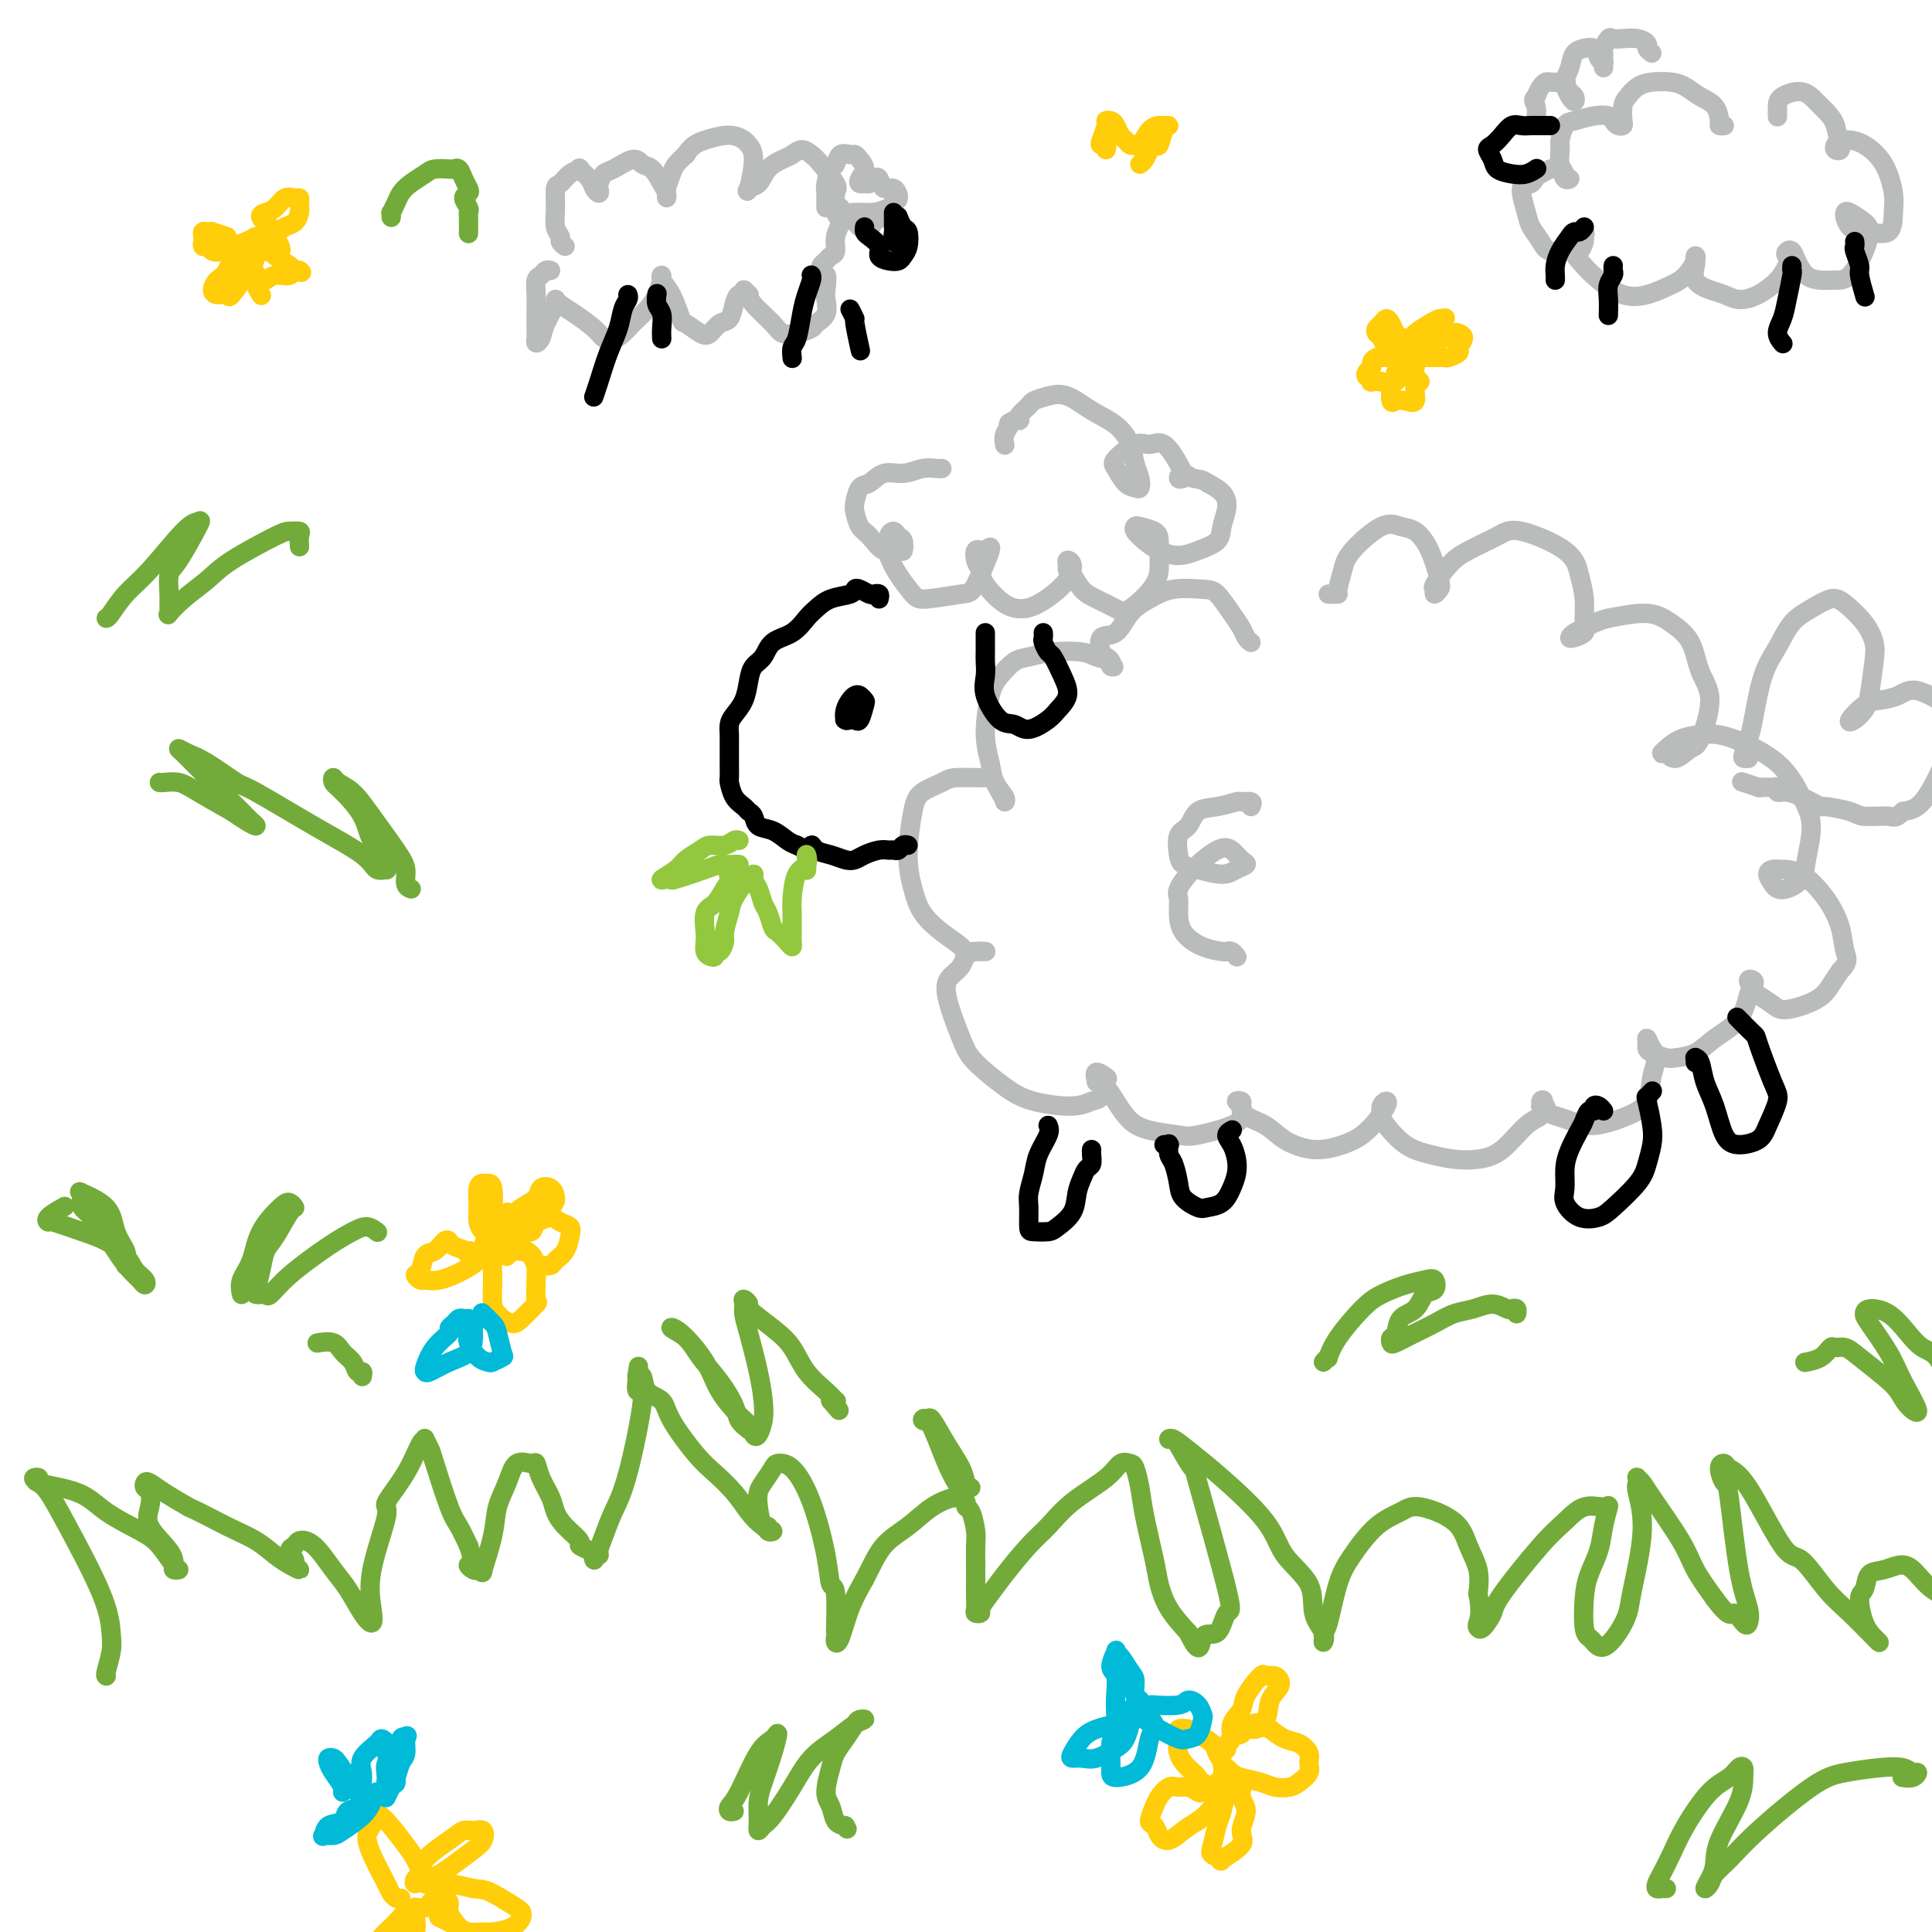 <svg viewBox='0 0 400 400' version='1.1' xmlns='http://www.w3.org/2000/svg' xmlns:xlink='http://www.w3.org/1999/xlink'><g fill='none' stroke='#73AB3A' stroke-width='4' stroke-linecap='round' stroke-linejoin='round'><path d='M22,347c-0.110,-0.053 -0.220,-0.105 0,-1c0.220,-0.895 0.771,-2.631 1,-4c0.229,-1.369 0.136,-2.370 0,-4c-0.136,-1.630 -0.315,-3.890 -2,-8c-1.685,-4.110 -4.877,-10.069 -7,-14c-2.123,-3.931 -3.178,-5.835 -4,-7c-0.822,-1.165 -1.410,-1.590 -2,-2c-0.590,-0.410 -1.183,-0.806 -1,-1c0.183,-0.194 1.140,-0.186 1,0c-0.140,0.186 -1.378,0.551 0,1c1.378,0.449 5.370,0.982 8,2c2.630,1.018 3.897,2.521 6,4c2.103,1.479 5.043,2.933 7,4c1.957,1.067 2.931,1.748 4,3c1.069,1.252 2.234,3.074 3,4c0.766,0.926 1.132,0.954 1,1c-0.132,0.046 -0.764,0.109 -1,0c-0.236,-0.109 -0.076,-0.390 0,-1c0.076,-0.610 0.069,-1.550 -1,-3c-1.069,-1.450 -3.201,-3.411 -4,-5c-0.799,-1.589 -0.265,-2.805 0,-4c0.265,-1.195 0.260,-2.367 0,-3c-0.260,-0.633 -0.777,-0.725 -1,-1c-0.223,-0.275 -0.153,-0.734 0,-1c0.153,-0.266 0.387,-0.341 1,0c0.613,0.341 1.604,1.097 3,2c1.396,0.903 3.198,1.951 5,3'/><path d='M39,312c2.740,1.230 5.590,2.803 8,4c2.410,1.197 4.379,2.016 6,3c1.621,0.984 2.895,2.132 4,3c1.105,0.868 2.043,1.455 3,2c0.957,0.545 1.934,1.047 2,1c0.066,-0.047 -0.779,-0.643 -1,-1c-0.221,-0.357 0.183,-0.474 0,-1c-0.183,-0.526 -0.954,-1.459 -1,-2c-0.046,-0.541 0.634,-0.688 1,-1c0.366,-0.312 0.419,-0.789 1,-1c0.581,-0.211 1.690,-0.156 3,1c1.310,1.156 2.821,3.414 4,5c1.179,1.586 2.025,2.500 3,4c0.975,1.500 2.077,3.585 3,5c0.923,1.415 1.666,2.159 2,2c0.334,-0.159 0.260,-1.222 0,-3c-0.260,-1.778 -0.704,-4.270 0,-8c0.704,-3.730 2.557,-8.698 3,-11c0.443,-2.302 -0.523,-1.939 0,-3c0.523,-1.061 2.536,-3.545 4,-6c1.464,-2.455 2.379,-4.879 3,-6c0.621,-1.121 0.947,-0.939 1,-1c0.053,-0.061 -0.166,-0.366 0,0c0.166,0.366 0.716,1.402 1,2c0.284,0.598 0.303,0.758 1,3c0.697,2.242 2.072,6.565 3,9c0.928,2.435 1.408,2.981 2,4c0.592,1.019 1.296,2.509 2,4'/><path d='M97,320c1.498,4.096 0.242,3.835 0,4c-0.242,0.165 0.531,0.755 1,1c0.469,0.245 0.636,0.146 1,0c0.364,-0.146 0.927,-0.337 1,0c0.073,0.337 -0.344,1.203 0,0c0.344,-1.203 1.447,-4.476 2,-7c0.553,-2.524 0.554,-4.300 1,-6c0.446,-1.700 1.337,-3.323 2,-5c0.663,-1.677 1.099,-3.407 2,-4c0.901,-0.593 2.269,-0.048 3,0c0.731,0.048 0.827,-0.399 1,0c0.173,0.399 0.422,1.644 1,3c0.578,1.356 1.484,2.821 2,4c0.516,1.179 0.642,2.070 1,3c0.358,0.930 0.947,1.898 2,3c1.053,1.102 2.570,2.339 3,3c0.430,0.661 -0.225,0.748 0,1c0.225,0.252 1.332,0.671 2,1c0.668,0.329 0.896,0.570 1,1c0.104,0.430 0.083,1.050 0,1c-0.083,-0.050 -0.227,-0.771 0,-1c0.227,-0.229 0.825,0.032 1,0c0.175,-0.032 -0.074,-0.357 0,-1c0.074,-0.643 0.471,-1.602 1,-3c0.529,-1.398 1.189,-3.234 2,-5c0.811,-1.766 1.774,-3.463 3,-8c1.226,-4.537 2.715,-11.914 3,-15c0.285,-3.086 -0.633,-1.882 -1,-2c-0.367,-0.118 -0.184,-1.559 0,-3'/><path d='M132,285c0.325,-3.393 0.136,-1.874 0,-1c-0.136,0.874 -0.219,1.105 0,1c0.219,-0.105 0.740,-0.545 1,0c0.260,0.545 0.260,2.073 1,3c0.740,0.927 2.221,1.251 3,2c0.779,0.749 0.855,1.922 2,4c1.145,2.078 3.360,5.061 5,7c1.640,1.939 2.707,2.835 4,4c1.293,1.165 2.812,2.601 4,4c1.188,1.399 2.046,2.763 3,4c0.954,1.237 2.004,2.349 3,3c0.996,0.651 1.938,0.842 2,1c0.062,0.158 -0.754,0.285 -1,0c-0.246,-0.285 0.080,-0.981 0,-1c-0.080,-0.019 -0.564,0.640 -1,0c-0.436,-0.640 -0.823,-2.578 -1,-4c-0.177,-1.422 -0.145,-2.329 0,-3c0.145,-0.671 0.401,-1.105 1,-2c0.599,-0.895 1.540,-2.250 2,-3c0.460,-0.750 0.437,-0.893 1,-1c0.563,-0.107 1.710,-0.176 3,1c1.290,1.176 2.724,3.598 4,7c1.276,3.402 2.395,7.782 3,11c0.605,3.218 0.697,5.272 1,6c0.303,0.728 0.815,0.129 1,2c0.185,1.871 0.041,6.210 0,8c-0.041,1.790 0.022,1.029 0,1c-0.022,-0.029 -0.130,0.673 0,1c0.130,0.327 0.496,0.280 1,-1c0.504,-1.280 1.144,-3.794 2,-6c0.856,-2.206 1.928,-4.103 3,-6'/><path d='M179,327c1.593,-3.100 2.574,-5.350 4,-7c1.426,-1.650 3.295,-2.701 5,-4c1.705,-1.299 3.244,-2.845 5,-4c1.756,-1.155 3.728,-1.918 5,-2c1.272,-0.082 1.843,0.518 2,1c0.157,0.482 -0.102,0.846 0,1c0.102,0.154 0.563,0.099 1,1c0.437,0.901 0.849,2.758 1,4c0.151,1.242 0.041,1.870 0,3c-0.041,1.130 -0.012,2.762 0,4c0.012,1.238 0.007,2.084 0,3c-0.007,0.916 -0.018,1.904 0,3c0.018,1.096 0.063,2.299 0,3c-0.063,0.701 -0.234,0.900 0,1c0.234,0.100 0.873,0.102 1,0c0.127,-0.102 -0.259,-0.308 0,-1c0.259,-0.692 1.164,-1.871 2,-3c0.836,-1.129 1.603,-2.210 3,-4c1.397,-1.790 3.424,-4.291 5,-6c1.576,-1.709 2.702,-2.626 4,-4c1.298,-1.374 2.767,-3.205 5,-5c2.233,-1.795 5.228,-3.556 7,-5c1.772,-1.444 2.319,-2.572 3,-3c0.681,-0.428 1.496,-0.155 2,0c0.504,0.155 0.698,0.192 1,1c0.302,0.808 0.712,2.385 1,4c0.288,1.615 0.453,3.267 1,6c0.547,2.733 1.477,6.547 2,9c0.523,2.453 0.641,3.545 1,5c0.359,1.455 0.960,3.273 2,5c1.040,1.727 2.520,3.364 4,5'/><path d='M246,338c2.689,5.634 2.411,2.217 3,1c0.589,-1.217 2.044,-0.236 3,-1c0.956,-0.764 1.413,-3.275 2,-4c0.587,-0.725 1.303,0.334 0,-5c-1.303,-5.334 -4.626,-17.061 -6,-22c-1.374,-4.939 -0.798,-3.091 -1,-3c-0.202,0.091 -1.181,-1.575 -2,-3c-0.819,-1.425 -1.477,-2.609 -2,-3c-0.523,-0.391 -0.911,0.011 -1,0c-0.089,-0.011 0.122,-0.434 1,0c0.878,0.434 2.422,1.724 4,3c1.578,1.276 3.191,2.540 6,5c2.809,2.460 6.813,6.118 9,9c2.187,2.882 2.558,4.987 4,7c1.442,2.013 3.956,3.934 5,6c1.044,2.066 0.619,4.277 1,6c0.381,1.723 1.568,2.958 2,4c0.432,1.042 0.107,1.889 0,2c-0.107,0.111 0.003,-0.516 0,-1c-0.003,-0.484 -0.120,-0.825 0,-1c0.120,-0.175 0.476,-0.182 1,-2c0.524,-1.818 1.217,-5.445 2,-8c0.783,-2.555 1.656,-4.036 3,-6c1.344,-1.964 3.161,-4.410 5,-6c1.839,-1.590 3.702,-2.324 5,-3c1.298,-0.676 2.033,-1.294 4,-1c1.967,0.294 5.166,1.502 7,3c1.834,1.498 2.301,3.288 3,5c0.699,1.712 1.628,3.346 2,5c0.372,1.654 0.186,3.327 0,5'/><path d='M306,330c0.781,3.630 0.234,5.205 0,6c-0.234,0.795 -0.156,0.810 0,1c0.156,0.190 0.390,0.554 1,0c0.610,-0.554 1.597,-2.027 2,-3c0.403,-0.973 0.223,-1.447 2,-4c1.777,-2.553 5.510,-7.184 8,-10c2.490,-2.816 3.736,-3.815 5,-5c1.264,-1.185 2.547,-2.555 4,-3c1.453,-0.445 3.076,0.036 4,0c0.924,-0.036 1.148,-0.589 1,0c-0.148,0.589 -0.667,2.318 -1,4c-0.333,1.682 -0.478,3.315 -1,5c-0.522,1.685 -1.419,3.420 -2,5c-0.581,1.580 -0.844,3.004 -1,5c-0.156,1.996 -0.204,4.566 0,6c0.204,1.434 0.661,1.734 1,2c0.339,0.266 0.562,0.497 1,1c0.438,0.503 1.093,1.278 2,1c0.907,-0.278 2.068,-1.608 3,-3c0.932,-1.392 1.637,-2.845 2,-4c0.363,-1.155 0.385,-2.012 1,-5c0.615,-2.988 1.824,-8.108 2,-12c0.176,-3.892 -0.682,-6.557 -1,-8c-0.318,-1.443 -0.097,-1.665 0,-2c0.097,-0.335 0.071,-0.782 0,-1c-0.071,-0.218 -0.186,-0.206 0,0c0.186,0.206 0.674,0.605 1,1c0.326,0.395 0.489,0.786 2,3c1.511,2.214 4.368,6.250 6,9c1.632,2.750 2.038,4.214 3,6c0.962,1.786 2.481,3.893 4,6'/><path d='M355,331c3.274,4.434 3.460,3.019 4,3c0.540,-0.019 1.434,1.360 2,2c0.566,0.640 0.804,0.542 1,0c0.196,-0.542 0.349,-1.528 0,-3c-0.349,-1.472 -1.200,-3.428 -2,-8c-0.800,-4.572 -1.547,-11.758 -2,-15c-0.453,-3.242 -0.610,-2.540 -1,-3c-0.390,-0.460 -1.013,-2.084 -1,-3c0.013,-0.916 0.662,-1.126 1,-1c0.338,0.126 0.365,0.589 1,1c0.635,0.411 1.879,0.772 4,4c2.121,3.228 5.118,9.324 7,12c1.882,2.676 2.648,1.933 4,3c1.352,1.067 3.288,3.944 5,6c1.712,2.056 3.198,3.290 5,5c1.802,1.710 3.918,3.894 5,5c1.082,1.106 1.130,1.133 1,1c-0.130,-0.133 -0.440,-0.424 -1,-1c-0.560,-0.576 -1.372,-1.435 -2,-3c-0.628,-1.565 -1.074,-3.836 -1,-5c0.074,-1.164 0.666,-1.221 1,-2c0.334,-0.779 0.410,-2.280 1,-3c0.590,-0.720 1.696,-0.660 3,-1c1.304,-0.340 2.807,-1.079 4,-1c1.193,0.079 2.077,0.975 3,2c0.923,1.025 1.885,2.178 3,3c1.115,0.822 2.381,1.313 3,2c0.619,0.687 0.590,1.570 1,2c0.410,0.430 1.260,0.409 2,0c0.740,-0.409 1.370,-1.204 2,-2'/><path d='M408,331c0.671,-0.851 1.347,-1.979 2,-3c0.653,-1.021 1.281,-1.934 2,-3c0.719,-1.066 1.527,-2.286 2,-3c0.473,-0.714 0.611,-0.923 1,-1c0.389,-0.077 1.028,-0.021 1,0c-0.028,0.021 -0.722,0.006 -1,0c-0.278,-0.006 -0.139,-0.003 0,0'/><path d='M201,308c-0.378,-0.194 -0.755,-0.388 -1,-1c-0.245,-0.612 -0.357,-1.641 -1,-3c-0.643,-1.359 -1.816,-3.046 -3,-5c-1.184,-1.954 -2.378,-4.173 -3,-5c-0.622,-0.827 -0.672,-0.263 -1,0c-0.328,0.263 -0.933,0.224 -1,0c-0.067,-0.224 0.403,-0.631 1,0c0.597,0.631 1.319,2.302 2,4c0.681,1.698 1.321,3.422 2,5c0.679,1.578 1.399,3.011 2,4c0.601,0.989 1.085,1.536 1,2c-0.085,0.464 -0.739,0.847 -1,1c-0.261,0.153 -0.131,0.077 0,0'/><path d='M50,268c-0.195,-0.959 -0.389,-1.918 0,-3c0.389,-1.082 1.362,-2.286 2,-4c0.638,-1.714 0.940,-3.938 2,-6c1.060,-2.062 2.877,-3.961 4,-5c1.123,-1.039 1.552,-1.216 2,-1c0.448,0.216 0.916,0.826 1,1c0.084,0.174 -0.216,-0.087 -1,1c-0.784,1.087 -2.053,3.521 -3,5c-0.947,1.479 -1.571,2.004 -2,3c-0.429,0.996 -0.661,2.462 -1,4c-0.339,1.538 -0.783,3.147 -1,4c-0.217,0.853 -0.208,0.951 0,1c0.208,0.049 0.614,0.050 1,0c0.386,-0.050 0.753,-0.149 1,0c0.247,0.149 0.373,0.547 1,0c0.627,-0.547 1.755,-2.038 4,-4c2.245,-1.962 5.607,-4.396 8,-6c2.393,-1.604 3.817,-2.378 5,-3c1.183,-0.622 2.126,-1.090 3,-1c0.874,0.090 1.678,0.740 2,1c0.322,0.260 0.161,0.130 0,0'/><path d='M75,285c0.097,-0.471 0.193,-0.943 0,-1c-0.193,-0.057 -0.676,0.300 -1,0c-0.324,-0.300 -0.490,-1.257 -1,-2c-0.510,-0.743 -1.363,-1.271 -2,-2c-0.637,-0.729 -1.056,-1.658 -2,-2c-0.944,-0.342 -2.413,-0.098 -3,0c-0.587,0.098 -0.294,0.049 0,0'/><path d='M155,296c-0.795,-0.624 -1.590,-1.248 -2,-2c-0.410,-0.752 -0.433,-1.631 -1,-3c-0.567,-1.369 -1.676,-3.230 -3,-5c-1.324,-1.770 -2.864,-3.451 -4,-5c-1.136,-1.549 -1.870,-2.965 -3,-4c-1.130,-1.035 -2.657,-1.689 -3,-2c-0.343,-0.311 0.500,-0.277 2,1c1.500,1.277 3.659,3.799 5,6c1.341,2.201 1.865,4.080 3,6c1.135,1.920 2.882,3.879 4,5c1.118,1.121 1.606,1.403 2,2c0.394,0.597 0.692,1.507 1,2c0.308,0.493 0.626,0.568 1,0c0.374,-0.568 0.804,-1.780 1,-3c0.196,-1.220 0.158,-2.449 0,-4c-0.158,-1.551 -0.436,-3.426 -1,-6c-0.564,-2.574 -1.414,-5.849 -2,-8c-0.586,-2.151 -0.907,-3.178 -1,-4c-0.093,-0.822 0.043,-1.437 0,-2c-0.043,-0.563 -0.265,-1.072 0,-1c0.265,0.072 1.017,0.724 1,1c-0.017,0.276 -0.804,0.174 0,1c0.804,0.826 3.200,2.579 5,4c1.800,1.421 3.005,2.510 4,4c0.995,1.490 1.780,3.380 3,5c1.220,1.620 2.873,2.970 4,4c1.127,1.030 1.726,1.739 2,2c0.274,0.261 0.221,0.075 0,0c-0.221,-0.075 -0.611,-0.037 -1,0'/><path d='M172,290c3.000,3.500 1.500,1.750 0,0'/><path d='M274,282c0.449,-0.501 0.898,-1.001 1,-1c0.102,0.001 -0.143,0.505 0,0c0.143,-0.505 0.675,-2.019 2,-4c1.325,-1.981 3.444,-4.428 5,-6c1.556,-1.572 2.548,-2.270 4,-3c1.452,-0.730 3.364,-1.491 5,-2c1.636,-0.509 2.998,-0.767 4,-1c1.002,-0.233 1.645,-0.440 2,0c0.355,0.440 0.422,1.526 0,2c-0.422,0.474 -1.332,0.336 -2,1c-0.668,0.664 -1.093,2.129 -2,3c-0.907,0.871 -2.295,1.149 -3,2c-0.705,0.851 -0.727,2.275 -1,3c-0.273,0.725 -0.797,0.753 -1,1c-0.203,0.247 -0.085,0.714 0,1c0.085,0.286 0.136,0.389 1,0c0.864,-0.389 2.541,-1.272 4,-2c1.459,-0.728 2.699,-1.302 4,-2c1.301,-0.698 2.663,-1.521 4,-2c1.337,-0.479 2.649,-0.613 4,-1c1.351,-0.387 2.740,-1.028 4,-1c1.260,0.028 2.390,0.726 3,1c0.610,0.274 0.700,0.125 1,0c0.300,-0.125 0.812,-0.226 1,0c0.188,0.226 0.054,0.779 0,1c-0.054,0.221 -0.027,0.111 0,0'/></g>
<g fill='none' stroke='#BABBBB' stroke-width='4' stroke-linecap='round' stroke-linejoin='round'><path d='M259,133c-0.349,-0.257 -0.699,-0.513 -1,-1c-0.301,-0.487 -0.554,-1.204 -1,-2c-0.446,-0.796 -1.084,-1.672 -2,-3c-0.916,-1.328 -2.111,-3.109 -3,-4c-0.889,-0.891 -1.472,-0.893 -3,-1c-1.528,-0.107 -4.000,-0.319 -6,0c-2.000,0.319 -3.528,1.168 -5,2c-1.472,0.832 -2.889,1.648 -4,3c-1.111,1.352 -1.915,3.241 -3,4c-1.085,0.759 -2.450,0.389 -3,1c-0.550,0.611 -0.286,2.202 0,3c0.286,0.798 0.594,0.803 1,1c0.406,0.197 0.910,0.586 1,1c0.090,0.414 -0.234,0.854 0,1c0.234,0.146 1.027,-0.003 1,0c-0.027,0.003 -0.873,0.158 -1,0c-0.127,-0.158 0.465,-0.627 0,-1c-0.465,-0.373 -1.986,-0.649 -3,-1c-1.014,-0.351 -1.521,-0.779 -3,-1c-1.479,-0.221 -3.930,-0.237 -6,0c-2.070,0.237 -3.761,0.726 -5,1c-1.239,0.274 -2.027,0.334 -3,1c-0.973,0.666 -2.129,1.938 -3,3c-0.871,1.062 -1.455,1.913 -2,4c-0.545,2.087 -1.050,5.412 -1,8c0.050,2.588 0.654,4.441 1,6c0.346,1.559 0.432,2.824 1,4c0.568,1.176 1.616,2.264 2,3c0.384,0.736 0.103,1.121 0,1c-0.103,-0.121 -0.030,-0.749 0,-1c0.030,-0.251 0.015,-0.126 0,0'/><path d='M208,165c0.199,1.390 -1.305,-1.636 -2,-3c-0.695,-1.364 -0.581,-1.065 -2,-1c-1.419,0.065 -4.371,-0.102 -6,0c-1.629,0.102 -1.937,0.473 -3,1c-1.063,0.527 -2.883,1.211 -4,2c-1.117,0.789 -1.532,1.684 -2,4c-0.468,2.316 -0.990,6.053 -1,9c-0.010,2.947 0.492,5.105 1,7c0.508,1.895 1.022,3.527 2,5c0.978,1.473 2.421,2.787 4,4c1.579,1.213 3.293,2.324 4,3c0.707,0.676 0.407,0.915 1,1c0.593,0.085 2.080,0.015 3,0c0.920,-0.015 1.274,0.026 1,0c-0.274,-0.026 -1.176,-0.119 -2,0c-0.824,0.119 -1.570,0.451 -2,1c-0.430,0.549 -0.543,1.317 -1,2c-0.457,0.683 -1.256,1.281 -2,2c-0.744,0.719 -1.431,1.558 -1,4c0.431,2.442 1.981,6.487 3,9c1.019,2.513 1.508,3.493 3,5c1.492,1.507 3.986,3.541 6,5c2.014,1.459 3.548,2.342 6,3c2.452,0.658 5.822,1.092 8,1c2.178,-0.092 3.165,-0.709 4,-1c0.835,-0.291 1.519,-0.255 2,-1c0.481,-0.745 0.758,-2.272 1,-3c0.242,-0.728 0.450,-0.658 0,-1c-0.450,-0.342 -1.557,-1.098 -2,-1c-0.443,0.098 -0.221,1.049 0,2'/><path d='M227,224c1.539,-0.082 2.886,2.214 4,4c1.114,1.786 1.993,3.061 3,4c1.007,0.939 2.140,1.542 4,2c1.860,0.458 4.445,0.771 6,1c1.555,0.229 2.078,0.373 4,0c1.922,-0.373 5.242,-1.263 7,-2c1.758,-0.737 1.953,-1.320 2,-2c0.047,-0.680 -0.054,-1.458 0,-2c0.054,-0.542 0.261,-0.848 0,-1c-0.261,-0.152 -0.992,-0.151 -1,0c-0.008,0.151 0.705,0.451 1,1c0.295,0.549 0.171,1.346 1,2c0.829,0.654 2.609,1.165 4,2c1.391,0.835 2.392,1.995 4,3c1.608,1.005 3.821,1.857 6,2c2.179,0.143 4.322,-0.421 6,-1c1.678,-0.579 2.891,-1.172 4,-2c1.109,-0.828 2.115,-1.890 3,-3c0.885,-1.110 1.649,-2.269 2,-3c0.351,-0.731 0.287,-1.034 0,-1c-0.287,0.034 -0.798,0.404 -1,1c-0.202,0.596 -0.096,1.417 0,2c0.096,0.583 0.180,0.928 1,2c0.820,1.072 2.374,2.873 4,4c1.626,1.127 3.323,1.581 5,2c1.677,0.419 3.332,0.804 5,1c1.668,0.196 3.347,0.205 5,0c1.653,-0.205 3.278,-0.622 5,-2c1.722,-1.378 3.541,-3.717 5,-5c1.459,-1.283 2.560,-1.509 3,-2c0.440,-0.491 0.220,-1.245 0,-2'/><path d='M319,229c1.171,-1.667 0.097,-1.334 0,-1c-0.097,0.334 0.782,0.669 1,1c0.218,0.331 -0.224,0.657 0,1c0.224,0.343 1.114,0.701 2,1c0.886,0.299 1.767,0.538 3,1c1.233,0.462 2.818,1.147 5,1c2.182,-0.147 4.960,-1.127 7,-2c2.040,-0.873 3.342,-1.640 4,-3c0.658,-1.360 0.674,-3.314 1,-5c0.326,-1.686 0.963,-3.104 1,-4c0.037,-0.896 -0.525,-1.271 -1,-2c-0.475,-0.729 -0.863,-1.814 -1,-2c-0.137,-0.186 -0.022,0.525 0,1c0.022,0.475 -0.048,0.714 0,1c0.048,0.286 0.216,0.618 1,1c0.784,0.382 2.185,0.814 3,1c0.815,0.186 1.044,0.128 2,0c0.956,-0.128 2.638,-0.324 4,-1c1.362,-0.676 2.405,-1.830 4,-3c1.595,-1.170 3.743,-2.354 5,-4c1.257,-1.646 1.622,-3.755 2,-5c0.378,-1.245 0.768,-1.628 1,-2c0.232,-0.372 0.307,-0.735 0,-1c-0.307,-0.265 -0.994,-0.434 -1,0c-0.006,0.434 0.670,1.470 1,2c0.330,0.530 0.315,0.554 1,1c0.685,0.446 2.070,1.316 3,2c0.930,0.684 1.404,1.183 3,1c1.596,-0.183 4.314,-1.049 6,-2c1.686,-0.951 2.339,-1.986 3,-3c0.661,-1.014 1.331,-2.007 2,-3'/><path d='M381,201c1.958,-1.917 1.352,-2.710 1,-4c-0.352,-1.290 -0.451,-3.078 -1,-5c-0.549,-1.922 -1.549,-3.977 -3,-6c-1.451,-2.023 -3.352,-4.014 -5,-5c-1.648,-0.986 -3.042,-0.969 -4,-1c-0.958,-0.031 -1.482,-0.112 -2,0c-0.518,0.112 -1.032,0.417 -1,1c0.032,0.583 0.610,1.443 1,2c0.390,0.557 0.593,0.811 1,1c0.407,0.189 1.019,0.315 2,0c0.981,-0.315 2.333,-1.069 3,-2c0.667,-0.931 0.651,-2.039 1,-4c0.349,-1.961 1.064,-4.775 1,-7c-0.064,-2.225 -0.905,-3.862 -2,-6c-1.095,-2.138 -2.443,-4.777 -5,-7c-2.557,-2.223 -6.322,-4.031 -9,-5c-2.678,-0.969 -4.270,-1.098 -6,-1c-1.730,0.098 -3.597,0.424 -5,1c-1.403,0.576 -2.342,1.401 -3,2c-0.658,0.599 -1.037,0.973 -1,1c0.037,0.027 0.488,-0.291 1,0c0.512,0.291 1.083,1.192 2,1c0.917,-0.192 2.178,-1.479 3,-2c0.822,-0.521 1.203,-0.278 2,-2c0.797,-1.722 2.008,-5.408 2,-8c-0.008,-2.592 -1.237,-4.090 -2,-6c-0.763,-1.910 -1.060,-4.234 -2,-6c-0.940,-1.766 -2.522,-2.976 -4,-4c-1.478,-1.024 -2.851,-1.864 -5,-2c-2.149,-0.136 -5.075,0.432 -8,1'/><path d='M333,128c-2.267,0.562 -3.934,1.468 -5,2c-1.066,0.532 -1.529,0.689 -2,1c-0.471,0.311 -0.948,0.776 -1,1c-0.052,0.224 0.323,0.207 1,0c0.677,-0.207 1.656,-0.602 2,-1c0.344,-0.398 0.051,-0.798 0,-2c-0.051,-1.202 0.138,-3.207 0,-5c-0.138,-1.793 -0.603,-3.375 -1,-5c-0.397,-1.625 -0.728,-3.293 -3,-5c-2.272,-1.707 -6.487,-3.452 -9,-4c-2.513,-0.548 -3.324,0.101 -5,1c-1.676,0.899 -4.215,2.049 -6,3c-1.785,0.951 -2.815,1.702 -4,3c-1.185,1.298 -2.526,3.144 -3,4c-0.474,0.856 -0.079,0.722 0,1c0.079,0.278 -0.156,0.968 0,1c0.156,0.032 0.702,-0.593 1,-1c0.298,-0.407 0.347,-0.597 0,-2c-0.347,-1.403 -1.091,-4.020 -2,-6c-0.909,-1.980 -1.984,-3.322 -3,-4c-1.016,-0.678 -1.975,-0.693 -3,-1c-1.025,-0.307 -2.116,-0.905 -4,0c-1.884,0.905 -4.560,3.314 -6,5c-1.440,1.686 -1.643,2.648 -2,4c-0.357,1.352 -0.866,3.094 -1,4c-0.134,0.906 0.108,0.975 0,1c-0.108,0.025 -0.568,0.007 -1,0c-0.432,-0.007 -0.838,-0.002 -1,0c-0.162,0.002 -0.081,0.001 0,0'/><path d='M195,97c-0.177,0.035 -0.355,0.069 -1,0c-0.645,-0.069 -1.759,-0.242 -3,0c-1.241,0.242 -2.609,0.898 -4,1c-1.391,0.102 -2.804,-0.350 -4,0c-1.196,0.350 -2.174,1.501 -3,2c-0.826,0.499 -1.498,0.345 -2,1c-0.502,0.655 -0.834,2.120 -1,3c-0.166,0.880 -0.167,1.174 0,2c0.167,0.826 0.504,2.185 1,3c0.496,0.815 1.153,1.087 2,2c0.847,0.913 1.884,2.466 3,3c1.116,0.534 2.310,0.048 3,0c0.690,-0.048 0.875,0.343 1,0c0.125,-0.343 0.192,-1.420 0,-2c-0.192,-0.580 -0.641,-0.662 -1,-1c-0.359,-0.338 -0.627,-0.930 -1,-1c-0.373,-0.070 -0.850,0.384 -1,1c-0.150,0.616 0.028,1.396 0,2c-0.028,0.604 -0.260,1.034 0,2c0.260,0.966 1.012,2.469 2,4c0.988,1.531 2.210,3.092 3,4c0.790,0.908 1.147,1.165 3,1c1.853,-0.165 5.201,-0.751 7,-1c1.799,-0.249 2.048,-0.159 3,-2c0.952,-1.841 2.608,-5.612 3,-7c0.392,-1.388 -0.481,-0.394 -1,0c-0.519,0.394 -0.686,0.188 -1,0c-0.314,-0.188 -0.777,-0.358 -1,0c-0.223,0.358 -0.207,1.245 0,2c0.207,0.755 0.603,1.377 1,2'/><path d='M203,118c0.193,1.075 0.176,1.761 1,3c0.824,1.239 2.490,3.031 4,4c1.510,0.969 2.865,1.115 4,1c1.135,-0.115 2.052,-0.490 3,-1c0.948,-0.510 1.929,-1.153 3,-2c1.071,-0.847 2.234,-1.898 3,-3c0.766,-1.102 1.136,-2.256 1,-3c-0.136,-0.744 -0.777,-1.079 -1,-1c-0.223,0.079 -0.028,0.573 0,1c0.028,0.427 -0.113,0.786 0,1c0.113,0.214 0.478,0.282 1,1c0.522,0.718 1.201,2.087 2,3c0.799,0.913 1.716,1.372 3,2c1.284,0.628 2.933,1.427 4,2c1.067,0.573 1.553,0.921 3,0c1.447,-0.921 3.856,-3.112 5,-5c1.144,-1.888 1.025,-3.473 1,-5c-0.025,-1.527 0.044,-2.995 0,-4c-0.044,-1.005 -0.203,-1.545 -1,-2c-0.797,-0.455 -2.234,-0.823 -3,-1c-0.766,-0.177 -0.862,-0.162 -1,0c-0.138,0.162 -0.317,0.472 0,1c0.317,0.528 1.129,1.275 2,2c0.871,0.725 1.802,1.430 3,2c1.198,0.570 2.665,1.006 4,1c1.335,-0.006 2.538,-0.452 4,-1c1.462,-0.548 3.182,-1.196 4,-2c0.818,-0.804 0.735,-1.762 1,-3c0.265,-1.238 0.879,-2.756 1,-4c0.121,-1.244 -0.251,-2.212 -1,-3c-0.749,-0.788 -1.874,-1.394 -3,-2'/><path d='M250,100c-1.197,-0.924 -2.191,-0.734 -3,-1c-0.809,-0.266 -1.434,-0.989 -2,-1c-0.566,-0.011 -1.075,0.689 -1,1c0.075,0.311 0.732,0.231 1,0c0.268,-0.231 0.145,-0.615 0,-1c-0.145,-0.385 -0.313,-0.773 -1,-2c-0.687,-1.227 -1.895,-3.295 -3,-4c-1.105,-0.705 -2.108,-0.049 -3,0c-0.892,0.049 -1.672,-0.509 -3,0c-1.328,0.509 -3.204,2.085 -4,3c-0.796,0.915 -0.514,1.168 0,2c0.514,0.832 1.259,2.243 2,3c0.741,0.757 1.479,0.860 2,1c0.521,0.140 0.826,0.316 1,0c0.174,-0.316 0.218,-1.122 0,-2c-0.218,-0.878 -0.697,-1.826 -1,-3c-0.303,-1.174 -0.429,-2.575 -1,-4c-0.571,-1.425 -1.586,-2.876 -3,-4c-1.414,-1.124 -3.228,-1.921 -5,-3c-1.772,-1.079 -3.501,-2.440 -5,-3c-1.499,-0.560 -2.766,-0.318 -4,0c-1.234,0.318 -2.435,0.712 -3,1c-0.565,0.288 -0.494,0.469 -1,1c-0.506,0.531 -1.589,1.410 -2,2c-0.411,0.590 -0.149,0.890 0,1c0.149,0.110 0.185,0.032 0,0c-0.185,-0.032 -0.593,-0.016 -1,0'/><path d='M210,87c-1.868,0.911 -1.037,0.687 -1,1c0.037,0.313 -0.721,1.161 -1,2c-0.279,0.839 -0.080,1.668 0,2c0.080,0.332 0.040,0.166 0,0'/></g>
<g fill='none' stroke='#000000' stroke-width='4' stroke-linecap='round' stroke-linejoin='round'><path d='M182,124c0.097,-0.415 0.194,-0.830 0,-1c-0.194,-0.170 -0.679,-0.095 -1,0c-0.321,0.095 -0.477,0.210 -1,0c-0.523,-0.210 -1.414,-0.743 -2,-1c-0.586,-0.257 -0.866,-0.236 -1,0c-0.134,0.236 -0.120,0.686 -1,1c-0.880,0.314 -2.652,0.492 -4,1c-1.348,0.508 -2.272,1.347 -3,2c-0.728,0.653 -1.259,1.119 -2,2c-0.741,0.881 -1.690,2.177 -3,3c-1.310,0.823 -2.980,1.171 -4,2c-1.020,0.829 -1.390,2.137 -2,3c-0.610,0.863 -1.460,1.280 -2,2c-0.540,0.720 -0.772,1.741 -1,3c-0.228,1.259 -0.453,2.755 -1,4c-0.547,1.245 -1.414,2.239 -2,3c-0.586,0.761 -0.889,1.291 -1,2c-0.111,0.709 -0.030,1.598 0,2c0.030,0.402 0.007,0.315 0,1c-0.007,0.685 -0.000,2.140 0,3c0.000,0.860 -0.007,1.123 0,2c0.007,0.877 0.029,2.368 0,3c-0.029,0.632 -0.110,0.406 0,1c0.110,0.594 0.409,2.009 1,3c0.591,0.991 1.474,1.560 2,2c0.526,0.440 0.697,0.752 1,1c0.303,0.248 0.739,0.434 1,1c0.261,0.566 0.348,1.513 1,2c0.652,0.487 1.868,0.516 3,1c1.132,0.484 2.181,1.424 3,2c0.819,0.576 1.410,0.788 2,1'/><path d='M165,175c2.668,1.498 2.836,0.245 3,0c0.164,-0.245 0.322,0.520 1,1c0.678,0.480 1.876,0.675 3,1c1.124,0.325 2.175,0.781 3,1c0.825,0.219 1.425,0.202 2,0c0.575,-0.202 1.124,-0.589 2,-1c0.876,-0.411 2.080,-0.846 3,-1c0.920,-0.154 1.557,-0.027 2,0c0.443,0.027 0.693,-0.045 1,0c0.307,0.045 0.670,0.208 1,0c0.330,-0.208 0.627,-0.787 1,-1c0.373,-0.213 0.821,-0.061 1,0c0.179,0.061 0.090,0.030 0,0'/><path d='M204,131c0.000,0.359 0.001,0.718 0,1c-0.001,0.282 -0.003,0.488 0,1c0.003,0.512 0.010,1.328 0,2c-0.010,0.672 -0.036,1.198 0,2c0.036,0.802 0.133,1.881 0,3c-0.133,1.119 -0.495,2.280 0,4c0.495,1.720 1.847,4.000 3,5c1.153,1.000 2.107,0.718 3,1c0.893,0.282 1.726,1.126 3,1c1.274,-0.126 2.990,-1.221 4,-2c1.010,-0.779 1.315,-1.240 2,-2c0.685,-0.760 1.749,-1.818 2,-3c0.251,-1.182 -0.311,-2.487 -1,-4c-0.689,-1.513 -1.505,-3.232 -2,-4c-0.495,-0.768 -0.669,-0.584 -1,-1c-0.331,-0.416 -0.821,-1.431 -1,-2c-0.179,-0.569 -0.048,-0.692 0,-1c0.048,-0.308 0.014,-0.802 0,-1c-0.014,-0.198 -0.007,-0.099 0,0'/><path d='M175,149c-0.089,-0.006 -0.178,-0.012 0,0c0.178,0.012 0.623,0.043 1,0c0.377,-0.043 0.687,-0.159 1,0c0.313,0.159 0.631,0.592 1,0c0.369,-0.592 0.790,-2.209 1,-3c0.210,-0.791 0.210,-0.756 0,-1c-0.210,-0.244 -0.631,-0.765 -1,-1c-0.369,-0.235 -0.685,-0.182 -1,0c-0.315,0.182 -0.630,0.493 -1,1c-0.370,0.507 -0.794,1.209 -1,2c-0.206,0.791 -0.195,1.672 0,2c0.195,0.328 0.574,0.102 1,0c0.426,-0.102 0.898,-0.079 1,0c0.102,0.079 -0.165,0.214 0,0c0.165,-0.214 0.761,-0.775 1,-1c0.239,-0.225 0.119,-0.112 0,0'/><path d='M217,233c0.204,0.486 0.409,0.971 0,2c-0.409,1.029 -1.430,2.601 -2,4c-0.570,1.399 -0.687,2.623 -1,4c-0.313,1.377 -0.820,2.905 -1,4c-0.180,1.095 -0.033,1.756 0,3c0.033,1.244 -0.047,3.072 0,4c0.047,0.928 0.222,0.958 1,1c0.778,0.042 2.159,0.097 3,0c0.841,-0.097 1.142,-0.344 2,-1c0.858,-0.656 2.272,-1.719 3,-3c0.728,-1.281 0.769,-2.781 1,-4c0.231,-1.219 0.650,-2.159 1,-3c0.350,-0.841 0.630,-1.585 1,-2c0.370,-0.415 0.831,-0.503 1,-1c0.169,-0.497 0.045,-1.403 0,-2c-0.045,-0.597 -0.013,-0.885 0,-1c0.013,-0.115 0.006,-0.058 0,0'/><path d='M242,237c-0.536,0.004 -1.073,0.007 -1,0c0.073,-0.007 0.754,-0.026 1,0c0.246,0.026 0.055,0.097 0,0c-0.055,-0.097 0.025,-0.360 0,0c-0.025,0.360 -0.154,1.344 0,2c0.154,0.656 0.593,0.985 1,2c0.407,1.015 0.784,2.715 1,4c0.216,1.285 0.271,2.153 1,3c0.729,0.847 2.132,1.672 3,2c0.868,0.328 1.200,0.160 2,0c0.800,-0.160 2.068,-0.311 3,-1c0.932,-0.689 1.527,-1.914 2,-3c0.473,-1.086 0.824,-2.032 1,-3c0.176,-0.968 0.177,-1.958 0,-3c-0.177,-1.042 -0.532,-2.135 -1,-3c-0.468,-0.865 -1.049,-1.502 -1,-2c0.049,-0.498 0.728,-0.857 1,-1c0.272,-0.143 0.136,-0.072 0,0'/><path d='M332,230c-0.303,-0.389 -0.606,-0.777 -1,-1c-0.394,-0.223 -0.878,-0.280 -1,0c-0.122,0.280 0.119,0.896 0,1c-0.119,0.104 -0.596,-0.304 -1,0c-0.404,0.304 -0.735,1.320 -1,2c-0.265,0.680 -0.465,1.024 -1,2c-0.535,0.976 -1.403,2.584 -2,4c-0.597,1.416 -0.921,2.639 -1,4c-0.079,1.361 0.087,2.859 0,4c-0.087,1.141 -0.427,1.926 0,3c0.427,1.074 1.620,2.437 3,3c1.380,0.563 2.948,0.324 4,0c1.052,-0.324 1.589,-0.734 3,-2c1.411,-1.266 3.695,-3.387 5,-5c1.305,-1.613 1.631,-2.718 2,-4c0.369,-1.282 0.782,-2.739 1,-4c0.218,-1.261 0.241,-2.324 0,-4c-0.241,-1.676 -0.745,-3.965 -1,-5c-0.255,-1.035 -0.261,-0.817 0,-1c0.261,-0.183 0.789,-0.767 1,-1c0.211,-0.233 0.106,-0.117 0,0'/><path d='M351,220c-0.007,-0.424 -0.014,-0.848 0,-1c0.014,-0.152 0.048,-0.031 0,0c-0.048,0.031 -0.179,-0.028 0,0c0.179,0.028 0.669,0.141 1,1c0.331,0.859 0.505,2.463 1,4c0.495,1.537 1.311,3.008 2,5c0.689,1.992 1.250,4.507 2,6c0.750,1.493 1.689,1.966 3,2c1.311,0.034 2.995,-0.370 4,-1c1.005,-0.630 1.330,-1.486 2,-3c0.670,-1.514 1.685,-3.685 2,-5c0.315,-1.315 -0.070,-1.775 -1,-4c-0.930,-2.225 -2.404,-6.215 -3,-8c-0.596,-1.785 -0.314,-1.365 -1,-2c-0.686,-0.635 -2.339,-2.324 -3,-3c-0.661,-0.676 -0.331,-0.338 0,0'/></g>
<g fill='none' stroke='#BABBBB' stroke-width='4' stroke-linecap='round' stroke-linejoin='round'><path d='M362,157c-0.397,0.038 -0.795,0.076 -1,0c-0.205,-0.076 -0.218,-0.266 0,-1c0.218,-0.734 0.665,-2.013 1,-3c0.335,-0.987 0.556,-1.681 1,-4c0.444,-2.319 1.109,-6.261 2,-9c0.891,-2.739 2.008,-4.274 3,-6c0.992,-1.726 1.858,-3.642 3,-5c1.142,-1.358 2.558,-2.159 4,-3c1.442,-0.841 2.909,-1.723 4,-2c1.091,-0.277 1.806,0.051 3,1c1.194,0.949 2.868,2.519 4,4c1.132,1.481 1.723,2.873 2,4c0.277,1.127 0.240,1.989 0,4c-0.240,2.011 -0.682,5.169 -1,7c-0.318,1.831 -0.512,2.333 -1,3c-0.488,0.667 -1.271,1.497 -2,2c-0.729,0.503 -1.405,0.678 -1,0c0.405,-0.678 1.892,-2.210 3,-3c1.108,-0.790 1.838,-0.839 3,-1c1.162,-0.161 2.757,-0.435 4,-1c1.243,-0.565 2.132,-1.421 4,-1c1.868,0.421 4.713,2.120 6,3c1.287,0.880 1.016,0.943 1,2c-0.016,1.057 0.222,3.108 0,5c-0.222,1.892 -0.906,3.625 -2,6c-1.094,2.375 -2.598,5.393 -4,7c-1.402,1.607 -2.701,1.804 -4,2'/><path d='M394,168c-1.641,1.607 -1.745,1.125 -3,1c-1.255,-0.125 -3.663,0.107 -5,0c-1.337,-0.107 -1.603,-0.553 -3,-1c-1.397,-0.447 -3.925,-0.894 -5,-1c-1.075,-0.106 -0.699,0.130 -1,0c-0.301,-0.130 -1.281,-0.627 -2,-1c-0.719,-0.373 -1.176,-0.622 -2,-1c-0.824,-0.378 -2.014,-0.886 -3,-1c-0.986,-0.114 -1.769,0.166 -2,0c-0.231,-0.166 0.091,-0.777 0,-1c-0.091,-0.223 -0.596,-0.059 -1,0c-0.404,0.059 -0.708,0.012 -1,0c-0.292,-0.012 -0.573,0.011 -1,0c-0.427,-0.011 -1.001,-0.054 -1,0c0.001,0.054 0.577,0.207 0,0c-0.577,-0.207 -2.308,-0.773 -3,-1c-0.692,-0.227 -0.346,-0.113 0,0'/><path d='M259,167c0.221,-0.430 0.442,-0.860 0,-1c-0.442,-0.140 -1.546,0.011 -2,0c-0.454,-0.011 -0.259,-0.185 -1,0c-0.741,0.185 -2.420,0.728 -4,1c-1.580,0.272 -3.063,0.272 -4,1c-0.937,0.728 -1.330,2.184 -2,3c-0.670,0.816 -1.617,0.994 -2,2c-0.383,1.006 -0.202,2.841 0,4c0.202,1.159 0.427,1.642 1,2c0.573,0.358 1.496,0.591 3,1c1.504,0.409 3.588,0.992 5,1c1.412,0.008 2.151,-0.561 3,-1c0.849,-0.439 1.809,-0.747 2,-1c0.191,-0.253 -0.387,-0.450 -1,-1c-0.613,-0.550 -1.260,-1.452 -2,-2c-0.740,-0.548 -1.571,-0.741 -3,0c-1.429,0.741 -3.454,2.417 -5,4c-1.546,1.583 -2.613,3.072 -3,4c-0.387,0.928 -0.093,1.296 0,2c0.093,0.704 -0.014,1.744 0,3c0.014,1.256 0.150,2.728 1,4c0.850,1.272 2.413,2.345 4,3c1.587,0.655 3.196,0.894 4,1c0.804,0.106 0.803,0.080 1,0c0.197,-0.080 0.591,-0.214 1,0c0.409,0.214 0.831,0.775 1,1c0.169,0.225 0.084,0.112 0,0'/></g>
<g fill='none' stroke='#93C83E' stroke-width='4' stroke-linecap='round' stroke-linejoin='round'><path d='M153,174c-0.277,-0.118 -0.554,-0.236 -1,0c-0.446,0.236 -1.062,0.825 -2,1c-0.938,0.175 -2.197,-0.065 -3,0c-0.803,0.065 -1.151,0.434 -2,1c-0.849,0.566 -2.199,1.328 -3,2c-0.801,0.672 -1.053,1.254 -2,2c-0.947,0.746 -2.588,1.658 -3,2c-0.412,0.342 0.403,0.116 1,0c0.597,-0.116 0.974,-0.122 1,0c0.026,0.122 -0.299,0.372 1,0c1.299,-0.372 4.221,-1.365 6,-2c1.779,-0.635 2.414,-0.910 3,-1c0.586,-0.090 1.121,0.005 2,0c0.879,-0.005 2.100,-0.110 2,0c-0.100,0.110 -1.523,0.436 -2,1c-0.477,0.564 -0.009,1.366 0,2c0.009,0.634 -0.442,1.100 -1,2c-0.558,0.900 -1.222,2.234 -2,3c-0.778,0.766 -1.670,0.965 -2,2c-0.330,1.035 -0.099,2.905 0,4c0.099,1.095 0.064,1.413 0,2c-0.064,0.587 -0.158,1.441 0,2c0.158,0.559 0.568,0.823 1,1c0.432,0.177 0.886,0.267 1,0c0.114,-0.267 -0.110,-0.892 0,-1c0.110,-0.108 0.555,0.301 1,0c0.445,-0.301 0.889,-1.312 1,-2c0.111,-0.688 -0.111,-1.054 0,-2c0.111,-0.946 0.556,-2.473 1,-4'/><path d='M151,189c0.448,-1.770 0.568,-2.196 1,-3c0.432,-0.804 1.176,-1.985 2,-3c0.824,-1.015 1.726,-1.865 2,-2c0.274,-0.135 -0.081,0.444 0,1c0.081,0.556 0.598,1.090 1,2c0.402,0.910 0.689,2.198 1,3c0.311,0.802 0.648,1.119 1,2c0.352,0.881 0.721,2.325 1,3c0.279,0.675 0.467,0.581 1,1c0.533,0.419 1.411,1.350 2,2c0.589,0.650 0.890,1.020 1,1c0.110,-0.020 0.029,-0.429 0,-1c-0.029,-0.571 -0.006,-1.305 0,-2c0.006,-0.695 -0.005,-1.351 0,-2c0.005,-0.649 0.026,-1.292 0,-2c-0.026,-0.708 -0.098,-1.480 0,-3c0.098,-1.520 0.366,-3.787 1,-5c0.634,-1.213 1.634,-1.372 2,-2c0.366,-0.628 0.098,-1.725 0,-2c-0.098,-0.275 -0.026,0.272 0,1c0.026,0.728 0.008,1.637 0,2c-0.008,0.363 -0.004,0.182 0,0'/></g>
<g fill='none' stroke='#FFCD0A' stroke-width='4' stroke-linecap='round' stroke-linejoin='round'><path d='M102,258c-0.417,0.088 -0.833,0.176 -1,0c-0.167,-0.176 -0.083,-0.615 0,-1c0.083,-0.385 0.165,-0.716 0,-1c-0.165,-0.284 -0.577,-0.521 -1,-1c-0.423,-0.479 -0.857,-1.200 -1,-2c-0.143,-0.800 0.004,-1.679 0,-3c-0.004,-1.321 -0.158,-3.085 0,-4c0.158,-0.915 0.628,-0.983 1,-1c0.372,-0.017 0.647,0.015 1,0c0.353,-0.015 0.785,-0.077 1,1c0.215,1.077 0.212,3.293 0,5c-0.212,1.707 -0.635,2.903 -1,4c-0.365,1.097 -0.673,2.094 -1,3c-0.327,0.906 -0.673,1.722 -1,2c-0.327,0.278 -0.634,0.019 -1,0c-0.366,-0.019 -0.791,0.202 -1,0c-0.209,-0.202 -0.202,-0.827 0,-1c0.202,-0.173 0.598,0.104 0,0c-0.598,-0.104 -2.192,-0.591 -3,-1c-0.808,-0.409 -0.832,-0.740 -1,-1c-0.168,-0.260 -0.480,-0.449 -1,0c-0.520,0.449 -1.246,1.536 -2,2c-0.754,0.464 -1.535,0.306 -2,1c-0.465,0.694 -0.615,2.240 -1,3c-0.385,0.760 -1.005,0.734 -1,1c0.005,0.266 0.634,0.826 1,1c0.366,0.174 0.469,-0.036 1,0c0.531,0.036 1.489,0.317 3,0c1.511,-0.317 3.575,-1.234 5,-2c1.425,-0.766 2.213,-1.383 3,-2'/><path d='M99,261c1.630,-1.093 1.705,-1.827 2,-2c0.295,-0.173 0.810,0.213 1,0c0.190,-0.213 0.055,-1.027 0,-1c-0.055,0.027 -0.030,0.895 0,1c0.030,0.105 0.063,-0.553 0,-1c-0.063,-0.447 -0.224,-0.682 0,-1c0.224,-0.318 0.832,-0.717 1,-1c0.168,-0.283 -0.102,-0.448 0,-1c0.102,-0.552 0.578,-1.492 1,-2c0.422,-0.508 0.790,-0.586 1,-1c0.210,-0.414 0.263,-1.164 0,-1c-0.263,0.164 -0.841,1.242 -1,2c-0.159,0.758 0.100,1.197 0,2c-0.100,0.803 -0.559,1.969 -1,3c-0.441,1.031 -0.862,1.925 -1,3c-0.138,1.075 0.008,2.330 0,4c-0.008,1.670 -0.169,3.753 0,5c0.169,1.247 0.670,1.658 1,2c0.330,0.342 0.491,0.617 1,1c0.509,0.383 1.366,0.875 2,1c0.634,0.125 1.046,-0.116 2,-1c0.954,-0.884 2.452,-2.412 3,-3c0.548,-0.588 0.148,-0.235 0,-1c-0.148,-0.765 -0.042,-2.647 0,-4c0.042,-1.353 0.021,-2.176 0,-3'/><path d='M111,262c-0.343,-1.884 -1.202,-2.595 -2,-3c-0.798,-0.405 -1.535,-0.503 -2,-1c-0.465,-0.497 -0.658,-1.393 -1,-2c-0.342,-0.607 -0.833,-0.925 -1,-1c-0.167,-0.075 -0.010,0.093 0,0c0.010,-0.093 -0.129,-0.449 0,-1c0.129,-0.551 0.524,-1.298 1,-2c0.476,-0.702 1.031,-1.359 2,-2c0.969,-0.641 2.350,-1.267 3,-2c0.650,-0.733 0.570,-1.574 1,-2c0.430,-0.426 1.372,-0.436 2,0c0.628,0.436 0.944,1.318 1,2c0.056,0.682 -0.146,1.163 -1,2c-0.854,0.837 -2.358,2.029 -3,3c-0.642,0.971 -0.421,1.721 -1,2c-0.579,0.279 -1.957,0.086 -3,0c-1.043,-0.086 -1.752,-0.066 -2,0c-0.248,0.066 -0.037,0.179 0,0c0.037,-0.179 -0.102,-0.648 1,-1c1.102,-0.352 3.445,-0.587 5,-1c1.555,-0.413 2.324,-1.005 3,-1c0.676,0.005 1.260,0.607 2,1c0.740,0.393 1.636,0.578 2,1c0.364,0.422 0.197,1.080 0,2c-0.197,0.920 -0.424,2.102 -1,3c-0.576,0.898 -1.501,1.511 -2,2c-0.499,0.489 -0.571,0.854 -1,1c-0.429,0.146 -1.214,0.073 -2,0'/><path d='M112,262c-1.211,0.841 -1.239,-1.056 -2,-2c-0.761,-0.944 -2.256,-0.933 -3,-1c-0.744,-0.067 -0.739,-0.210 -1,0c-0.261,0.210 -0.789,0.774 -1,1c-0.211,0.226 -0.106,0.113 0,0'/><path d='M249,369c-0.467,0.071 -0.934,0.142 -1,0c-0.066,-0.142 0.270,-0.496 0,-1c-0.270,-0.504 -1.146,-1.158 -2,-2c-0.854,-0.842 -1.687,-1.872 -2,-3c-0.313,-1.128 -0.107,-2.352 0,-3c0.107,-0.648 0.116,-0.718 0,-1c-0.116,-0.282 -0.358,-0.777 0,-1c0.358,-0.223 1.315,-0.174 2,0c0.685,0.174 1.099,0.474 2,1c0.901,0.526 2.291,1.279 3,2c0.709,0.721 0.738,1.412 1,2c0.262,0.588 0.757,1.075 1,2c0.243,0.925 0.235,2.287 0,3c-0.235,0.713 -0.696,0.776 -1,1c-0.304,0.224 -0.452,0.611 -1,1c-0.548,0.389 -1.498,0.782 -2,1c-0.502,0.218 -0.558,0.261 -1,0c-0.442,-0.261 -1.270,-0.825 -2,-1c-0.730,-0.175 -1.363,0.041 -2,0c-0.637,-0.041 -1.278,-0.338 -2,0c-0.722,0.338 -1.526,1.312 -2,2c-0.474,0.688 -0.619,1.090 -1,2c-0.381,0.910 -0.997,2.329 -1,3c-0.003,0.671 0.607,0.594 1,1c0.393,0.406 0.569,1.294 1,2c0.431,0.706 1.116,1.228 2,1c0.884,-0.228 1.967,-1.208 3,-2c1.033,-0.792 2.017,-1.396 3,-2'/><path d='M248,377c2.053,-1.346 3.184,-3.211 4,-4c0.816,-0.789 1.316,-0.504 2,-1c0.684,-0.496 1.554,-1.775 2,-2c0.446,-0.225 0.470,0.604 0,1c-0.470,0.396 -1.435,0.358 -2,1c-0.565,0.642 -0.731,1.965 -1,3c-0.269,1.035 -0.640,1.782 -1,3c-0.360,1.218 -0.708,2.906 -1,4c-0.292,1.094 -0.528,1.596 0,2c0.528,0.404 1.821,0.712 2,1c0.179,0.288 -0.755,0.555 0,0c0.755,-0.555 3.199,-1.934 4,-3c0.801,-1.066 -0.040,-1.819 0,-3c0.040,-1.181 0.963,-2.790 1,-4c0.037,-1.210 -0.810,-2.020 -1,-3c-0.190,-0.980 0.279,-2.130 0,-3c-0.279,-0.870 -1.306,-1.460 -2,-2c-0.694,-0.540 -1.057,-1.031 -1,-1c0.057,0.031 0.533,0.583 1,1c0.467,0.417 0.926,0.698 2,1c1.074,0.302 2.765,0.625 4,1c1.235,0.375 2.015,0.802 3,1c0.985,0.198 2.174,0.167 3,0c0.826,-0.167 1.288,-0.468 2,-1c0.712,-0.532 1.674,-1.293 2,-2c0.326,-0.707 0.015,-1.358 0,-2c-0.015,-0.642 0.264,-1.275 0,-2c-0.264,-0.725 -1.071,-1.541 -2,-2c-0.929,-0.459 -1.980,-0.560 -3,-1c-1.020,-0.440 -2.010,-1.220 -3,-2'/><path d='M263,358c-1.807,-0.757 -2.324,-0.148 -3,0c-0.676,0.148 -1.511,-0.164 -2,0c-0.489,0.164 -0.632,0.804 -1,1c-0.368,0.196 -0.962,-0.051 -1,0c-0.038,0.051 0.481,0.401 1,0c0.519,-0.401 1.037,-1.551 2,-2c0.963,-0.449 2.370,-0.196 3,-1c0.630,-0.804 0.483,-2.664 1,-4c0.517,-1.336 1.697,-2.149 2,-3c0.303,-0.851 -0.270,-1.739 -1,-2c-0.730,-0.261 -1.615,0.107 -2,0c-0.385,-0.107 -0.270,-0.687 -1,0c-0.730,0.687 -2.305,2.642 -3,4c-0.695,1.358 -0.511,2.118 -1,3c-0.489,0.882 -1.651,1.886 -2,3c-0.349,1.114 0.117,2.337 0,3c-0.117,0.663 -0.815,0.765 -1,1c-0.185,0.235 0.142,0.602 0,1c-0.142,0.398 -0.755,0.828 -1,1c-0.245,0.172 -0.123,0.086 0,0'/><path d='M83,393c-0.318,0.093 -0.636,0.187 -1,0c-0.364,-0.187 -0.774,-0.654 -1,-1c-0.226,-0.346 -0.268,-0.569 -1,-2c-0.732,-1.431 -2.154,-4.069 -3,-6c-0.846,-1.931 -1.117,-3.156 -1,-4c0.117,-0.844 0.622,-1.307 1,-2c0.378,-0.693 0.628,-1.616 1,-2c0.372,-0.384 0.867,-0.228 2,1c1.133,1.228 2.905,3.527 4,5c1.095,1.473 1.513,2.120 2,3c0.487,0.880 1.044,1.993 1,3c-0.044,1.007 -0.689,1.907 -1,2c-0.311,0.093 -0.287,-0.620 0,-1c0.287,-0.380 0.839,-0.427 1,-1c0.161,-0.573 -0.069,-1.672 1,-3c1.069,-1.328 3.436,-2.886 5,-4c1.564,-1.114 2.324,-1.786 3,-2c0.676,-0.214 1.269,0.029 2,0c0.731,-0.029 1.602,-0.330 2,0c0.398,0.330 0.325,1.293 0,2c-0.325,0.707 -0.901,1.160 -2,2c-1.099,0.840 -2.722,2.067 -4,3c-1.278,0.933 -2.211,1.571 -3,2c-0.789,0.429 -1.433,0.650 -2,1c-0.567,0.350 -1.055,0.829 -1,1c0.055,0.171 0.654,0.036 1,0c0.346,-0.036 0.439,0.029 1,0c0.561,-0.029 1.589,-0.151 3,0c1.411,0.151 3.206,0.576 5,1'/><path d='M98,391c2.165,0.213 2.576,0.246 4,1c1.424,0.754 3.860,2.230 5,3c1.140,0.770 0.984,0.833 1,1c0.016,0.167 0.205,0.438 0,1c-0.205,0.562 -0.803,1.416 -2,2c-1.197,0.584 -2.992,0.900 -4,1c-1.008,0.100 -1.230,-0.015 -2,0c-0.770,0.015 -2.087,0.162 -3,0c-0.913,-0.162 -1.420,-0.631 -2,-1c-0.580,-0.369 -1.233,-0.638 -2,-1c-0.767,-0.362 -1.648,-0.818 -2,-1c-0.352,-0.182 -0.176,-0.091 0,0'/><path d='M91,393c-0.337,-0.082 -0.675,-0.163 -1,0c-0.325,0.163 -0.638,0.571 -1,1c-0.362,0.429 -0.772,0.880 -1,1c-0.228,0.120 -0.273,-0.092 -1,0c-0.727,0.092 -2.136,0.487 -3,1c-0.864,0.513 -1.184,1.145 -2,2c-0.816,0.855 -2.130,1.934 -3,3c-0.870,1.066 -1.298,2.118 -2,3c-0.702,0.882 -1.678,1.595 -2,2c-0.322,0.405 0.011,0.502 0,1c-0.011,0.498 -0.365,1.397 0,2c0.365,0.603 1.448,0.910 2,1c0.552,0.090 0.572,-0.037 1,0c0.428,0.037 1.263,0.239 2,0c0.737,-0.239 1.374,-0.919 2,-2c0.626,-1.081 1.239,-2.563 2,-4c0.761,-1.437 1.669,-2.830 2,-4c0.331,-1.170 0.086,-2.117 0,-3c-0.086,-0.883 -0.012,-1.702 0,-2c0.012,-0.298 -0.037,-0.076 0,0c0.037,0.076 0.159,0.006 0,0c-0.159,-0.006 -0.601,0.051 -1,1c-0.399,0.949 -0.757,2.790 -1,4c-0.243,1.210 -0.372,1.791 0,3c0.372,1.209 1.246,3.047 2,4c0.754,0.953 1.390,1.021 2,1c0.610,-0.021 1.194,-0.129 2,0c0.806,0.129 1.832,0.496 3,0c1.168,-0.496 2.476,-1.856 3,-3c0.524,-1.144 0.262,-2.072 0,-3'/><path d='M96,402c0.362,-1.454 -0.233,-2.088 -1,-3c-0.767,-0.912 -1.704,-2.103 -2,-3c-0.296,-0.897 0.050,-1.501 0,-2c-0.050,-0.499 -0.497,-0.893 -1,-1c-0.503,-0.107 -1.063,0.075 -1,0c0.063,-0.075 0.748,-0.405 1,0c0.252,0.405 0.072,1.544 0,2c-0.072,0.456 -0.036,0.228 0,0'/></g>
<g fill='none' stroke='#00BAD8' stroke-width='4' stroke-linecap='round' stroke-linejoin='round'><path d='M71,371c-0.053,0.036 -0.106,0.073 0,0c0.106,-0.073 0.371,-0.254 0,-1c-0.371,-0.746 -1.380,-2.055 -2,-3c-0.620,-0.945 -0.853,-1.525 -1,-2c-0.147,-0.475 -0.209,-0.844 0,-1c0.209,-0.156 0.691,-0.100 1,0c0.309,0.100 0.447,0.242 1,1c0.553,0.758 1.522,2.131 2,3c0.478,0.869 0.465,1.233 1,2c0.535,0.767 1.618,1.936 2,2c0.382,0.064 0.063,-0.978 0,-2c-0.063,-1.022 0.131,-2.023 0,-3c-0.131,-0.977 -0.586,-1.929 0,-3c0.586,-1.071 2.212,-2.259 3,-3c0.788,-0.741 0.738,-1.034 1,-1c0.262,0.034 0.837,0.396 1,1c0.163,0.604 -0.085,1.448 0,2c0.085,0.552 0.502,0.810 1,2c0.498,1.190 1.076,3.313 1,4c-0.076,0.687 -0.807,-0.061 -1,0c-0.193,0.061 0.151,0.930 0,1c-0.151,0.070 -0.798,-0.658 -1,-1c-0.202,-0.342 0.040,-0.299 0,-1c-0.040,-0.701 -0.361,-2.147 0,-3c0.361,-0.853 1.405,-1.114 2,-2c0.595,-0.886 0.741,-2.396 1,-3c0.259,-0.604 0.629,-0.302 1,0'/><path d='M84,360c0.606,-0.934 0.121,-0.770 0,0c-0.121,0.770 0.122,2.147 0,3c-0.122,0.853 -0.607,1.182 -1,2c-0.393,0.818 -0.693,2.127 -1,3c-0.307,0.873 -0.621,1.312 -1,2c-0.379,0.688 -0.823,1.625 -1,2c-0.177,0.375 -0.089,0.187 0,0'/><path d='M77,373c-0.934,-0.098 -1.868,-0.196 -2,0c-0.132,0.196 0.540,0.687 0,1c-0.540,0.313 -2.290,0.448 -3,1c-0.710,0.552 -0.380,1.521 -1,2c-0.620,0.479 -2.190,0.467 -3,1c-0.810,0.533 -0.859,1.613 -1,2c-0.141,0.387 -0.373,0.083 0,0c0.373,-0.083 1.353,0.054 2,0c0.647,-0.054 0.962,-0.301 2,-1c1.038,-0.699 2.800,-1.851 4,-3c1.200,-1.149 1.838,-2.294 2,-3c0.162,-0.706 -0.152,-0.973 0,-1c0.152,-0.027 0.772,0.185 1,0c0.228,-0.185 0.065,-0.767 0,-1c-0.065,-0.233 -0.033,-0.116 0,0'/><path d='M231,355c-0.039,-1.274 -0.078,-2.548 0,-4c0.078,-1.452 0.272,-3.082 0,-4c-0.272,-0.918 -1.009,-1.126 -1,-2c0.009,-0.874 0.763,-2.415 1,-3c0.237,-0.585 -0.043,-0.213 0,0c0.043,0.213 0.409,0.267 1,1c0.591,0.733 1.409,2.146 2,3c0.591,0.854 0.957,1.149 1,2c0.043,0.851 -0.237,2.256 0,3c0.237,0.744 0.990,0.825 1,1c0.010,0.175 -0.723,0.443 -1,1c-0.277,0.557 -0.099,1.402 0,2c0.099,0.598 0.119,0.947 0,1c-0.119,0.053 -0.377,-0.191 -1,0c-0.623,0.191 -1.610,0.818 -2,1c-0.390,0.182 -0.183,-0.081 -1,0c-0.817,0.081 -2.658,0.504 -4,1c-1.342,0.496 -2.184,1.063 -3,2c-0.816,0.937 -1.607,2.245 -2,3c-0.393,0.755 -0.390,0.958 0,1c0.390,0.042 1.166,-0.076 2,0c0.834,0.076 1.727,0.346 3,0c1.273,-0.346 2.927,-1.309 4,-2c1.073,-0.691 1.567,-1.111 2,-2c0.433,-0.889 0.807,-2.249 1,-3c0.193,-0.751 0.206,-0.895 0,-1c-0.206,-0.105 -0.630,-0.173 -1,0c-0.370,0.173 -0.685,0.586 -1,1'/><path d='M232,357c-0.010,-0.370 -0.535,1.205 -1,2c-0.465,0.795 -0.868,0.810 -1,2c-0.132,1.190 0.009,3.557 0,5c-0.009,1.443 -0.167,1.963 1,2c1.167,0.037 3.658,-0.409 5,-2c1.342,-1.591 1.533,-4.325 2,-6c0.467,-1.675 1.210,-2.289 1,-3c-0.210,-0.711 -1.371,-1.519 -2,-2c-0.629,-0.481 -0.725,-0.635 -1,-1c-0.275,-0.365 -0.729,-0.942 -1,-1c-0.271,-0.058 -0.358,0.401 0,1c0.358,0.599 1.160,1.336 2,2c0.840,0.664 1.717,1.253 3,2c1.283,0.747 2.971,1.652 4,2c1.029,0.348 1.398,0.140 2,0c0.602,-0.140 1.436,-0.210 2,-1c0.564,-0.790 0.856,-2.299 1,-3c0.144,-0.701 0.139,-0.594 0,-1c-0.139,-0.406 -0.413,-1.324 -1,-2c-0.587,-0.676 -1.487,-1.109 -2,-1c-0.513,0.109 -0.638,0.760 -2,1c-1.362,0.240 -3.961,0.069 -5,0c-1.039,-0.069 -0.520,-0.034 0,0'/><path d='M97,273c-0.330,0.023 -0.660,0.046 -1,0c-0.340,-0.046 -0.689,-0.163 -1,0c-0.311,0.163 -0.585,0.604 -1,1c-0.415,0.396 -0.973,0.747 -1,1c-0.027,0.253 0.477,0.409 0,1c-0.477,0.591 -1.934,1.616 -3,3c-1.066,1.384 -1.739,3.126 -2,4c-0.261,0.874 -0.108,0.880 0,1c0.108,0.120 0.172,0.355 1,0c0.828,-0.355 2.419,-1.300 4,-2c1.581,-0.700 3.152,-1.156 4,-2c0.848,-0.844 0.974,-2.076 1,-3c0.026,-0.924 -0.047,-1.539 0,-2c0.047,-0.461 0.214,-0.768 0,-1c-0.214,-0.232 -0.811,-0.388 -1,0c-0.189,0.388 0.028,1.320 0,2c-0.028,0.680 -0.301,1.107 0,2c0.301,0.893 1.178,2.253 2,3c0.822,0.747 1.590,0.880 2,1c0.410,0.120 0.462,0.227 1,0c0.538,-0.227 1.562,-0.786 2,-1c0.438,-0.214 0.289,-0.082 0,-1c-0.289,-0.918 -0.718,-2.887 -1,-4c-0.282,-1.113 -0.416,-1.371 -1,-2c-0.584,-0.629 -1.619,-1.631 -2,-2c-0.381,-0.369 -0.109,-0.105 0,0c0.109,0.105 0.054,0.053 0,0'/></g>
<g fill='none' stroke='#73AB3A' stroke-width='4' stroke-linecap='round' stroke-linejoin='round'><path d='M152,375c-0.389,0.082 -0.777,0.163 -1,0c-0.223,-0.163 -0.280,-0.572 0,-1c0.280,-0.428 0.896,-0.875 2,-3c1.104,-2.125 2.696,-5.927 4,-8c1.304,-2.073 2.321,-2.418 3,-3c0.679,-0.582 1.019,-1.401 1,-1c-0.019,0.401 -0.398,2.021 -1,4c-0.602,1.979 -1.427,4.317 -2,6c-0.573,1.683 -0.895,2.711 -1,4c-0.105,1.289 0.009,2.839 0,4c-0.009,1.161 -0.139,1.931 0,2c0.139,0.069 0.546,-0.565 1,-1c0.454,-0.435 0.954,-0.673 2,-2c1.046,-1.327 2.639,-3.743 4,-6c1.361,-2.257 2.491,-4.357 4,-6c1.509,-1.643 3.397,-2.831 5,-4c1.603,-1.169 2.921,-2.318 4,-3c1.079,-0.682 1.918,-0.895 2,-1c0.082,-0.105 -0.593,-0.102 -1,0c-0.407,0.102 -0.544,0.303 -1,1c-0.456,0.697 -1.229,1.890 -2,3c-0.771,1.110 -1.539,2.136 -2,3c-0.461,0.864 -0.615,1.566 -1,3c-0.385,1.434 -1.000,3.601 -1,5c0.000,1.399 0.615,2.031 1,3c0.385,0.969 0.538,2.277 1,3c0.462,0.723 1.231,0.862 2,1'/><path d='M175,378c0.667,1.167 0.333,0.583 0,0'/><path d='M26,262c-0.055,-0.283 -0.111,-0.567 0,-1c0.111,-0.433 0.387,-1.017 0,-2c-0.387,-0.983 -1.438,-2.366 -2,-4c-0.562,-1.634 -0.636,-3.518 -2,-5c-1.364,-1.482 -4.018,-2.563 -5,-3c-0.982,-0.437 -0.293,-0.231 0,0c0.293,0.231 0.189,0.488 0,1c-0.189,0.512 -0.465,1.278 0,2c0.465,0.722 1.669,1.399 3,3c1.331,1.601 2.789,4.125 4,6c1.211,1.875 2.174,3.100 3,4c0.826,0.900 1.513,1.476 2,2c0.487,0.524 0.774,0.996 1,1c0.226,0.004 0.391,-0.460 0,-1c-0.391,-0.540 -1.338,-1.158 -2,-2c-0.662,-0.842 -1.038,-1.910 -2,-3c-0.962,-1.090 -2.509,-2.203 -4,-3c-1.491,-0.797 -2.924,-1.279 -5,-2c-2.076,-0.721 -4.794,-1.682 -6,-2c-1.206,-0.318 -0.901,0.008 -1,0c-0.099,-0.008 -0.604,-0.348 0,-1c0.604,-0.652 2.315,-1.615 3,-2c0.685,-0.385 0.342,-0.193 0,0'/><path d='M85,184c0.121,0.042 0.241,0.084 0,0c-0.241,-0.084 -0.844,-0.295 -1,-1c-0.156,-0.705 0.134,-1.904 0,-3c-0.134,-1.096 -0.691,-2.088 -2,-4c-1.309,-1.912 -3.371,-4.744 -5,-7c-1.629,-2.256 -2.825,-3.935 -4,-5c-1.175,-1.065 -2.329,-1.514 -3,-2c-0.671,-0.486 -0.859,-1.008 -1,-1c-0.141,0.008 -0.237,0.547 0,1c0.237,0.453 0.805,0.819 2,2c1.195,1.181 3.015,3.178 4,5c0.985,1.822 1.133,3.471 2,5c0.867,1.529 2.452,2.939 3,4c0.548,1.061 0.058,1.775 0,2c-0.058,0.225 0.317,-0.038 0,0c-0.317,0.038 -1.327,0.378 -2,0c-0.673,-0.378 -1.008,-1.474 -3,-3c-1.992,-1.526 -5.639,-3.483 -10,-6c-4.361,-2.517 -9.436,-5.593 -12,-7c-2.564,-1.407 -2.618,-1.145 -4,-2c-1.382,-0.855 -4.092,-2.827 -6,-4c-1.908,-1.173 -3.013,-1.548 -4,-2c-0.987,-0.452 -1.855,-0.979 -2,-1c-0.145,-0.021 0.433,0.466 1,1c0.567,0.534 1.124,1.114 2,2c0.876,0.886 2.072,2.078 4,4c1.928,1.922 4.588,4.576 6,6c1.412,1.424 1.574,1.619 2,2c0.426,0.381 1.115,0.949 1,1c-0.115,0.051 -1.033,-0.414 -2,-1c-0.967,-0.586 -1.984,-1.293 -3,-2'/><path d='M48,168c-2.006,-1.094 -5.021,-2.829 -7,-4c-1.979,-1.171 -2.922,-1.778 -4,-2c-1.078,-0.222 -2.290,-0.060 -3,0c-0.710,0.060 -0.917,0.017 -1,0c-0.083,-0.017 -0.041,-0.009 0,0'/><path d='M22,128c0.184,-0.060 0.367,-0.121 1,-1c0.633,-0.879 1.714,-2.578 3,-4c1.286,-1.422 2.776,-2.567 5,-5c2.224,-2.433 5.180,-6.154 7,-8c1.820,-1.846 2.502,-1.817 3,-2c0.498,-0.183 0.813,-0.578 0,1c-0.813,1.578 -2.753,5.130 -4,7c-1.247,1.870 -1.800,2.058 -2,3c-0.200,0.942 -0.047,2.637 0,4c0.047,1.363 -0.014,2.395 0,3c0.014,0.605 0.101,0.782 0,1c-0.101,0.218 -0.392,0.475 0,0c0.392,-0.475 1.466,-1.682 3,-3c1.534,-1.318 3.529,-2.746 5,-4c1.471,-1.254 2.419,-2.334 5,-4c2.581,-1.666 6.797,-3.917 9,-5c2.203,-1.083 2.394,-0.997 3,-1c0.606,-0.003 1.626,-0.093 2,0c0.374,0.093 0.101,0.371 0,1c-0.101,0.629 -0.029,1.608 0,2c0.029,0.392 0.014,0.196 0,0'/><path d='M345,391c-0.314,-0.020 -0.629,-0.041 -1,0c-0.371,0.041 -0.800,0.142 -1,0c-0.200,-0.142 -0.172,-0.527 0,-1c0.172,-0.473 0.486,-1.032 1,-2c0.514,-0.968 1.226,-2.343 2,-4c0.774,-1.657 1.609,-3.594 3,-6c1.391,-2.406 3.340,-5.281 5,-7c1.660,-1.719 3.033,-2.281 4,-3c0.967,-0.719 1.527,-1.596 2,-2c0.473,-0.404 0.860,-0.334 1,0c0.140,0.334 0.035,0.932 0,2c-0.035,1.068 0.000,2.606 -1,5c-1.000,2.394 -3.035,5.644 -4,8c-0.965,2.356 -0.859,3.817 -1,5c-0.141,1.183 -0.527,2.089 -1,3c-0.473,0.911 -1.032,1.827 -1,2c0.032,0.173 0.654,-0.398 1,-1c0.346,-0.602 0.417,-1.236 1,-2c0.583,-0.764 1.677,-1.658 3,-3c1.323,-1.342 2.876,-3.131 6,-6c3.124,-2.869 7.821,-6.817 11,-9c3.179,-2.183 4.842,-2.600 7,-3c2.158,-0.400 4.811,-0.783 7,-1c2.189,-0.217 3.914,-0.268 5,0c1.086,0.268 1.534,0.856 2,1c0.466,0.144 0.950,-0.157 1,0c0.050,0.157 -0.333,0.773 -1,1c-0.667,0.227 -1.619,0.065 -2,0c-0.381,-0.065 -0.190,-0.032 0,0'/><path d='M404,285c-0.464,-0.110 -0.927,-0.219 -1,0c-0.073,0.219 0.246,0.767 0,0c-0.246,-0.767 -1.057,-2.847 -2,-4c-0.943,-1.153 -2.018,-1.378 -3,-2c-0.982,-0.622 -1.870,-1.642 -3,-3c-1.130,-1.358 -2.500,-3.053 -4,-4c-1.500,-0.947 -3.130,-1.145 -4,-1c-0.870,0.145 -0.980,0.632 -1,1c-0.020,0.368 0.052,0.615 1,2c0.948,1.385 2.774,3.907 4,6c1.226,2.093 1.852,3.758 3,6c1.148,2.242 2.817,5.061 3,6c0.183,0.939 -1.119,-0.001 -2,-1c-0.881,-0.999 -1.339,-2.057 -2,-3c-0.661,-0.943 -1.525,-1.771 -3,-3c-1.475,-1.229 -3.563,-2.859 -5,-4c-1.437,-1.141 -2.224,-1.794 -3,-2c-0.776,-0.206 -1.539,0.036 -2,0c-0.461,-0.036 -0.618,-0.350 -1,0c-0.382,0.350 -0.987,1.363 -2,2c-1.013,0.637 -2.432,0.896 -3,1c-0.568,0.104 -0.284,0.052 0,0'/><path d='M81,45c0.025,-0.470 0.050,-0.941 0,-1c-0.050,-0.059 -0.175,0.293 0,0c0.175,-0.293 0.650,-1.231 1,-2c0.350,-0.769 0.573,-1.369 1,-2c0.427,-0.631 1.056,-1.293 2,-2c0.944,-0.707 2.203,-1.459 3,-2c0.797,-0.541 1.130,-0.871 2,-1c0.870,-0.129 2.275,-0.056 3,0c0.725,0.056 0.770,0.095 1,0c0.230,-0.095 0.645,-0.325 1,0c0.355,0.325 0.649,1.204 1,2c0.351,0.796 0.760,1.509 1,2c0.240,0.491 0.313,0.759 0,1c-0.313,0.241 -1.012,0.454 -1,1c0.012,0.546 0.735,1.425 1,2c0.265,0.575 0.071,0.845 0,1c-0.071,0.155 -0.019,0.196 0,1c0.019,0.804 0.005,2.373 0,3c-0.005,0.627 -0.003,0.314 0,0'/></g>
<g fill='none' stroke='#BABBBB' stroke-width='4' stroke-linecap='round' stroke-linejoin='round'><path d='M117,51c-0.453,-0.346 -0.907,-0.692 -1,-1c-0.093,-0.308 0.173,-0.578 0,-1c-0.173,-0.422 -0.787,-0.995 -1,-2c-0.213,-1.005 -0.025,-2.441 0,-4c0.025,-1.559 -0.114,-3.243 0,-4c0.114,-0.757 0.482,-0.589 1,-1c0.518,-0.411 1.185,-1.400 2,-2c0.815,-0.600 1.777,-0.811 2,-1c0.223,-0.189 -0.294,-0.355 0,0c0.294,0.355 1.399,1.232 2,2c0.601,0.768 0.700,1.428 1,2c0.300,0.572 0.802,1.056 1,1c0.198,-0.056 0.091,-0.650 0,-1c-0.091,-0.350 -0.166,-0.454 0,-1c0.166,-0.546 0.572,-1.532 1,-2c0.428,-0.468 0.878,-0.417 2,-1c1.122,-0.583 2.917,-1.800 4,-2c1.083,-0.200 1.453,0.616 2,1c0.547,0.384 1.271,0.334 2,1c0.729,0.666 1.462,2.048 2,3c0.538,0.952 0.879,1.475 1,2c0.121,0.525 0.021,1.053 0,1c-0.021,-0.053 0.039,-0.685 0,-1c-0.039,-0.315 -0.175,-0.311 0,-1c0.175,-0.689 0.663,-2.070 1,-3c0.337,-0.930 0.525,-1.409 1,-2c0.475,-0.591 1.238,-1.296 2,-2'/><path d='M142,32c1.267,-1.998 2.435,-2.491 4,-3c1.565,-0.509 3.526,-1.032 5,-1c1.474,0.032 2.460,0.618 3,1c0.540,0.382 0.634,0.560 1,1c0.366,0.440 1.003,1.142 1,3c-0.003,1.858 -0.646,4.873 -1,6c-0.354,1.127 -0.418,0.366 0,0c0.418,-0.366 1.319,-0.337 2,-1c0.681,-0.663 1.141,-2.017 2,-3c0.859,-0.983 2.115,-1.594 3,-2c0.885,-0.406 1.397,-0.606 2,-1c0.603,-0.394 1.297,-0.981 2,-1c0.703,-0.019 1.417,0.530 2,1c0.583,0.470 1.037,0.859 2,2c0.963,1.141 2.436,3.032 3,4c0.564,0.968 0.219,1.012 0,2c-0.219,0.988 -0.310,2.919 0,4c0.310,1.081 1.023,1.312 1,2c-0.023,0.688 -0.780,1.834 -1,3c-0.220,1.166 0.099,2.354 0,3c-0.099,0.646 -0.615,0.750 -1,1c-0.385,0.250 -0.639,0.644 -1,1c-0.361,0.356 -0.828,0.673 -1,1c-0.172,0.327 -0.049,0.665 0,1c0.049,0.335 0.025,0.668 0,1'/><path d='M170,57c-0.240,2.779 0.661,0.226 1,0c0.339,-0.226 0.118,1.876 0,3c-0.118,1.124 -0.131,1.271 0,2c0.131,0.729 0.407,2.039 0,3c-0.407,0.961 -1.496,1.574 -2,2c-0.504,0.426 -0.422,0.665 -1,1c-0.578,0.335 -1.815,0.765 -3,1c-1.185,0.235 -2.316,0.274 -3,0c-0.684,-0.274 -0.919,-0.863 -2,-2c-1.081,-1.137 -3.007,-2.822 -4,-4c-0.993,-1.178 -1.054,-1.848 -1,-2c0.054,-0.152 0.221,0.213 0,0c-0.221,-0.213 -0.832,-1.002 -1,-1c-0.168,0.002 0.107,0.797 0,1c-0.107,0.203 -0.595,-0.187 -1,0c-0.405,0.187 -0.726,0.952 -1,2c-0.274,1.048 -0.501,2.378 -1,3c-0.499,0.622 -1.271,0.535 -2,1c-0.729,0.465 -1.416,1.481 -2,2c-0.584,0.519 -1.064,0.539 -2,0c-0.936,-0.539 -2.328,-1.638 -3,-2c-0.672,-0.362 -0.625,0.012 -1,-1c-0.375,-1.012 -1.172,-3.412 -2,-5c-0.828,-1.588 -1.688,-2.364 -2,-3c-0.312,-0.636 -0.075,-1.131 0,-1c0.075,0.131 -0.010,0.889 0,1c0.010,0.111 0.116,-0.423 0,0c-0.116,0.423 -0.454,1.804 -1,3c-0.546,1.196 -1.301,2.207 -2,3c-0.699,0.793 -1.343,1.370 -2,2c-0.657,0.630 -1.329,1.315 -2,2'/><path d='M130,68c-1.713,2.006 -2.496,2.020 -3,2c-0.504,-0.020 -0.730,-0.075 -1,0c-0.270,0.075 -0.584,0.279 -1,0c-0.416,-0.279 -0.933,-1.041 -2,-2c-1.067,-0.959 -2.685,-2.115 -4,-3c-1.315,-0.885 -2.327,-1.499 -3,-2c-0.673,-0.501 -1.007,-0.890 -1,-1c0.007,-0.110 0.356,0.058 0,1c-0.356,0.942 -1.416,2.658 -2,4c-0.584,1.342 -0.692,2.311 -1,3c-0.308,0.689 -0.815,1.097 -1,1c-0.185,-0.097 -0.049,-0.700 0,-1c0.049,-0.300 0.012,-0.297 0,-1c-0.012,-0.703 -0.000,-2.110 0,-3c0.000,-0.890 -0.011,-1.261 0,-2c0.011,-0.739 0.045,-1.844 0,-3c-0.045,-1.156 -0.170,-2.362 0,-3c0.170,-0.638 0.633,-0.707 1,-1c0.367,-0.293 0.637,-0.810 1,-1c0.363,-0.190 0.818,-0.054 1,0c0.182,0.054 0.091,0.027 0,0'/><path d='M171,43c-0.006,-0.233 -0.013,-0.467 0,-1c0.013,-0.533 0.044,-1.366 0,-2c-0.044,-0.634 -0.163,-1.070 0,-2c0.163,-0.930 0.607,-2.355 1,-3c0.393,-0.645 0.735,-0.510 1,-1c0.265,-0.490 0.454,-1.604 1,-2c0.546,-0.396 1.449,-0.075 2,0c0.551,0.075 0.749,-0.095 1,0c0.251,0.095 0.553,0.456 1,1c0.447,0.544 1.037,1.271 1,2c-0.037,0.729 -0.701,1.460 -1,2c-0.299,0.540 -0.235,0.889 0,1c0.235,0.111 0.639,-0.015 1,0c0.361,0.015 0.677,0.170 1,0c0.323,-0.170 0.651,-0.666 1,-1c0.349,-0.334 0.717,-0.507 1,0c0.283,0.507 0.481,1.694 1,2c0.519,0.306 1.359,-0.268 2,0c0.641,0.268 1.084,1.378 1,2c-0.084,0.622 -0.695,0.755 -1,1c-0.305,0.245 -0.305,0.602 -1,1c-0.695,0.398 -2.085,0.839 -3,1c-0.915,0.161 -1.356,0.043 -2,0c-0.644,-0.043 -1.492,-0.012 -2,0c-0.508,0.012 -0.675,0.003 0,0c0.675,-0.003 2.193,-0.001 3,0c0.807,0.001 0.904,0.000 1,0'/><path d='M181,44c0.898,0.181 1.144,0.635 1,1c-0.144,0.365 -0.677,0.641 -1,1c-0.323,0.359 -0.437,0.800 -1,1c-0.563,0.200 -1.576,0.159 -2,0c-0.424,-0.159 -0.258,-0.434 -1,-1c-0.742,-0.566 -2.392,-1.422 -3,-2c-0.608,-0.578 -0.174,-0.880 0,-1c0.174,-0.120 0.087,-0.060 0,0'/><path d='M357,26c-0.434,0.035 -0.868,0.069 -1,0c-0.132,-0.069 0.037,-0.243 0,-1c-0.037,-0.757 -0.282,-2.098 -1,-3c-0.718,-0.902 -1.911,-1.364 -3,-2c-1.089,-0.636 -2.074,-1.446 -3,-2c-0.926,-0.554 -1.793,-0.851 -3,-1c-1.207,-0.149 -2.754,-0.149 -4,0c-1.246,0.149 -2.189,0.446 -3,1c-0.811,0.554 -1.488,1.365 -2,2c-0.512,0.635 -0.858,1.096 -1,2c-0.142,0.904 -0.078,2.253 0,3c0.078,0.747 0.171,0.893 0,1c-0.171,0.107 -0.605,0.176 -1,0c-0.395,-0.176 -0.750,-0.596 -1,-1c-0.250,-0.404 -0.397,-0.792 -1,-1c-0.603,-0.208 -1.664,-0.237 -3,0c-1.336,0.237 -2.948,0.738 -4,1c-1.052,0.262 -1.546,0.283 -2,1c-0.454,0.717 -0.869,2.129 -1,3c-0.131,0.871 0.022,1.199 0,2c-0.022,0.801 -0.219,2.073 0,3c0.219,0.927 0.855,1.509 1,2c0.145,0.491 -0.202,0.891 0,1c0.202,0.109 0.952,-0.073 1,0c0.048,0.073 -0.606,0.401 -1,0c-0.394,-0.401 -0.529,-1.531 -1,-2c-0.471,-0.469 -1.277,-0.277 -2,0c-0.723,0.277 -1.361,0.638 -2,1'/><path d='M319,36c-1.091,0.309 -1.319,1.580 -2,2c-0.681,0.420 -1.814,-0.013 -2,1c-0.186,1.013 0.576,3.472 1,5c0.424,1.528 0.509,2.124 1,3c0.491,0.876 1.389,2.032 2,3c0.611,0.968 0.934,1.749 2,2c1.066,0.251 2.876,-0.027 4,0c1.124,0.027 1.563,0.361 2,0c0.437,-0.361 0.874,-1.415 1,-2c0.126,-0.585 -0.058,-0.701 0,-1c0.058,-0.299 0.360,-0.780 0,-1c-0.360,-0.220 -1.381,-0.180 -2,0c-0.619,0.180 -0.834,0.500 -1,1c-0.166,0.500 -0.282,1.179 0,2c0.282,0.821 0.964,1.783 2,3c1.036,1.217 2.427,2.689 4,4c1.573,1.311 3.329,2.460 5,3c1.671,0.540 3.257,0.469 5,0c1.743,-0.469 3.644,-1.338 5,-2c1.356,-0.662 2.168,-1.119 3,-2c0.832,-0.881 1.685,-2.188 2,-3c0.315,-0.812 0.093,-1.129 0,-1c-0.093,0.129 -0.058,0.703 0,1c0.058,0.297 0.139,0.318 0,1c-0.139,0.682 -0.499,2.024 0,3c0.499,0.976 1.856,1.587 3,2c1.144,0.413 2.074,0.627 3,1c0.926,0.373 1.846,0.904 3,1c1.154,0.096 2.541,-0.243 4,-1c1.459,-0.757 2.988,-1.930 4,-3c1.012,-1.070 1.506,-2.035 2,-3'/><path d='M370,55c1.561,-1.481 0.462,-1.683 0,-2c-0.462,-0.317 -0.287,-0.750 0,-1c0.287,-0.250 0.685,-0.316 1,0c0.315,0.316 0.548,1.013 1,2c0.452,0.987 1.122,2.263 2,3c0.878,0.737 1.962,0.934 3,1c1.038,0.066 2.028,0.002 3,0c0.972,-0.002 1.924,0.059 3,-1c1.076,-1.059 2.274,-3.237 3,-5c0.726,-1.763 0.979,-3.111 1,-4c0.021,-0.889 -0.188,-1.318 -1,-2c-0.812,-0.682 -2.225,-1.619 -3,-2c-0.775,-0.381 -0.912,-0.208 -1,0c-0.088,0.208 -0.129,0.451 0,1c0.129,0.549 0.426,1.403 1,2c0.574,0.597 1.423,0.938 2,1c0.577,0.062 0.882,-0.156 2,0c1.118,0.156 3.047,0.687 4,0c0.953,-0.687 0.928,-2.590 1,-4c0.072,-1.410 0.241,-2.325 0,-4c-0.241,-1.675 -0.890,-4.110 -2,-6c-1.110,-1.890 -2.679,-3.236 -4,-4c-1.321,-0.764 -2.393,-0.947 -3,-1c-0.607,-0.053 -0.747,0.026 -1,0c-0.253,-0.026 -0.618,-0.155 -1,0c-0.382,0.155 -0.781,0.594 -1,1c-0.219,0.406 -0.258,0.777 0,1c0.258,0.223 0.811,0.297 1,0c0.189,-0.297 0.012,-0.965 0,-1c-0.012,-0.035 0.139,0.561 0,0c-0.139,-0.561 -0.570,-2.281 -1,-4'/><path d='M380,26c-0.364,-1.212 -1.274,-2.242 -2,-3c-0.726,-0.758 -1.266,-1.243 -2,-2c-0.734,-0.757 -1.661,-1.786 -3,-2c-1.339,-0.214 -3.091,0.386 -4,1c-0.909,0.614 -0.976,1.242 -1,2c-0.024,0.758 -0.007,1.645 0,2c0.007,0.355 0.003,0.177 0,0'/><path d='M342,11c-0.463,-0.339 -0.926,-0.679 -1,-1c-0.074,-0.321 0.240,-0.624 0,-1c-0.240,-0.376 -1.035,-0.826 -2,-1c-0.965,-0.174 -2.101,-0.073 -3,0c-0.899,0.073 -1.561,0.117 -2,0c-0.439,-0.117 -0.653,-0.394 -1,0c-0.347,0.394 -0.825,1.461 -1,2c-0.175,0.539 -0.046,0.551 0,1c0.046,0.449 0.009,1.334 0,2c-0.009,0.666 0.010,1.113 0,1c-0.010,-0.113 -0.049,-0.787 0,-1c0.049,-0.213 0.187,0.034 0,0c-0.187,-0.034 -0.698,-0.347 -1,-1c-0.302,-0.653 -0.395,-1.644 -1,-2c-0.605,-0.356 -1.722,-0.076 -2,0c-0.278,0.076 0.282,-0.050 0,0c-0.282,0.050 -1.407,0.277 -2,1c-0.593,0.723 -0.656,1.942 -1,3c-0.344,1.058 -0.970,1.956 -1,3c-0.030,1.044 0.538,2.234 1,3c0.462,0.766 0.820,1.109 1,1c0.180,-0.109 0.181,-0.670 0,-1c-0.181,-0.330 -0.545,-0.429 -1,-1c-0.455,-0.571 -1.000,-1.615 -1,-2c0.000,-0.385 0.547,-0.111 0,0c-0.547,0.111 -2.188,0.061 -3,0c-0.812,-0.061 -0.796,-0.132 -1,0c-0.204,0.132 -0.630,0.466 -1,1c-0.370,0.534 -0.685,1.267 -1,2'/><path d='M318,20c-0.929,0.738 -0.250,1.083 0,2c0.250,0.917 0.071,2.405 0,3c-0.071,0.595 -0.036,0.298 0,0'/></g>
<g fill='none' stroke='#000000' stroke-width='4' stroke-linecap='round' stroke-linejoin='round'><path d='M130,61c0.095,0.288 0.191,0.576 0,1c-0.191,0.424 -0.668,0.982 -1,2c-0.332,1.018 -0.520,2.494 -1,4c-0.480,1.506 -1.252,3.043 -2,5c-0.748,1.957 -1.471,4.335 -2,6c-0.529,1.665 -0.866,2.619 -1,3c-0.134,0.381 -0.067,0.191 0,0'/><path d='M136,61c0.030,-0.186 0.061,-0.372 0,0c-0.061,0.372 -0.212,1.301 0,2c0.212,0.699 0.789,1.167 1,2c0.211,0.833 0.057,2.032 0,3c-0.057,0.968 -0.016,1.705 0,2c0.016,0.295 0.008,0.147 0,0'/><path d='M168,57c-0.024,-0.045 -0.048,-0.089 0,0c0.048,0.089 0.167,0.313 0,1c-0.167,0.687 -0.619,1.838 -1,3c-0.381,1.162 -0.690,2.336 -1,4c-0.310,1.664 -0.619,3.817 -1,5c-0.381,1.183 -0.833,1.395 -1,2c-0.167,0.605 -0.048,1.601 0,2c0.048,0.399 0.024,0.199 0,0'/><path d='M176,64c0.452,0.881 0.905,1.762 1,2c0.095,0.238 -0.167,-0.167 0,1c0.167,1.167 0.762,3.905 1,5c0.238,1.095 0.119,0.548 0,0'/><path d='M179,47c-0.049,0.356 -0.099,0.712 0,1c0.099,0.288 0.345,0.509 1,1c0.655,0.491 1.719,1.253 2,2c0.281,0.747 -0.223,1.477 0,2c0.223,0.523 1.171,0.837 2,1c0.829,0.163 1.540,0.175 2,0c0.460,-0.175 0.669,-0.538 1,-1c0.331,-0.462 0.782,-1.024 1,-2c0.218,-0.976 0.202,-2.367 0,-3c-0.202,-0.633 -0.590,-0.510 -1,-1c-0.410,-0.490 -0.841,-1.593 -1,-2c-0.159,-0.407 -0.045,-0.116 0,0c0.045,0.116 0.023,0.058 0,0'/><path d='M185,44c0.002,0.210 0.004,0.421 0,1c-0.004,0.579 -0.015,1.528 0,2c0.015,0.472 0.056,0.467 0,1c-0.056,0.533 -0.207,1.605 0,2c0.207,0.395 0.774,0.113 1,0c0.226,-0.113 0.113,-0.056 0,0'/><path d='M321,26c-0.440,0.000 -0.880,0.000 -1,0c-0.120,-0.000 0.081,-0.002 0,0c-0.081,0.002 -0.444,0.006 -1,0c-0.556,-0.006 -1.304,-0.023 -2,0c-0.696,0.023 -1.340,0.085 -2,0c-0.660,-0.085 -1.336,-0.318 -2,0c-0.664,0.318 -1.315,1.188 -2,2c-0.685,0.812 -1.404,1.566 -2,2c-0.596,0.434 -1.068,0.548 -1,1c0.068,0.452 0.677,1.242 1,2c0.323,0.758 0.360,1.485 1,2c0.640,0.515 1.883,0.818 3,1c1.117,0.182 2.108,0.241 3,0c0.892,-0.241 1.683,-0.783 2,-1c0.317,-0.217 0.158,-0.108 0,0'/><path d='M328,47c-0.326,0.434 -0.651,0.868 -1,1c-0.349,0.132 -0.720,-0.039 -1,0c-0.280,0.039 -0.467,0.287 -1,1c-0.533,0.713 -1.411,1.890 -2,3c-0.589,1.110 -0.890,2.153 -1,3c-0.110,0.847 -0.030,1.497 0,2c0.030,0.503 0.008,0.858 0,1c-0.008,0.142 -0.004,0.071 0,0'/><path d='M334,55c-0.030,0.352 -0.061,0.704 0,1c0.061,0.296 0.212,0.535 0,1c-0.212,0.465 -0.789,1.156 -1,2c-0.211,0.844 -0.057,1.843 0,3c0.057,1.157 0.016,2.474 0,3c-0.016,0.526 -0.008,0.263 0,0'/><path d='M371,55c-0.025,0.434 -0.050,0.868 0,1c0.050,0.132 0.175,-0.038 0,1c-0.175,1.038 -0.649,3.284 -1,5c-0.351,1.716 -0.579,2.903 -1,4c-0.421,1.097 -1.037,2.103 -1,3c0.037,0.897 0.725,1.685 1,2c0.275,0.315 0.138,0.158 0,0'/><path d='M384,50c0.032,0.393 0.065,0.785 0,1c-0.065,0.215 -0.227,0.251 0,1c0.227,0.749 0.844,2.211 1,3c0.156,0.789 -0.150,0.905 0,2c0.150,1.095 0.757,3.170 1,4c0.243,0.830 0.121,0.415 0,0'/></g>
<g fill='none' stroke='#FFCD0A' stroke-width='4' stroke-linecap='round' stroke-linejoin='round'><path d='M288,74c0.091,-0.364 0.181,-0.727 0,-1c-0.181,-0.273 -0.634,-0.454 -1,-1c-0.366,-0.546 -0.645,-1.457 -1,-2c-0.355,-0.543 -0.786,-0.718 -1,-1c-0.214,-0.282 -0.212,-0.671 0,-1c0.212,-0.329 0.635,-0.596 1,-1c0.365,-0.404 0.672,-0.943 1,-1c0.328,-0.057 0.677,0.370 1,1c0.323,0.630 0.620,1.465 1,2c0.380,0.535 0.844,0.770 1,1c0.156,0.230 0.003,0.454 0,1c-0.003,0.546 0.144,1.414 0,2c-0.144,0.586 -0.577,0.889 -1,1c-0.423,0.111 -0.835,0.030 -1,0c-0.165,-0.030 -0.082,-0.008 0,0c0.082,0.008 0.163,0.001 0,0c-0.163,-0.001 -0.569,0.003 -1,0c-0.431,-0.003 -0.885,-0.012 -1,0c-0.115,0.012 0.109,0.044 0,0c-0.109,-0.044 -0.552,-0.166 -1,0c-0.448,0.166 -0.901,0.618 -1,1c-0.099,0.382 0.156,0.695 0,1c-0.156,0.305 -0.723,0.604 -1,1c-0.277,0.396 -0.265,0.891 0,1c0.265,0.109 0.782,-0.167 1,0c0.218,0.167 0.136,0.776 0,1c-0.136,0.224 -0.324,0.064 0,0c0.324,-0.064 1.162,-0.032 2,0'/><path d='M286,79c0.733,0.590 1.565,0.066 2,0c0.435,-0.066 0.471,0.326 1,0c0.529,-0.326 1.549,-1.370 2,-2c0.451,-0.630 0.332,-0.846 0,-1c-0.332,-0.154 -0.877,-0.248 -1,0c-0.123,0.248 0.177,0.837 0,1c-0.177,0.163 -0.832,-0.099 -1,0c-0.168,0.099 0.151,0.560 0,1c-0.151,0.440 -0.770,0.861 -1,1c-0.230,0.139 -0.070,-0.002 0,0c0.070,0.002 0.051,0.147 0,1c-0.051,0.853 -0.134,2.414 0,3c0.134,0.586 0.486,0.196 1,0c0.514,-0.196 1.192,-0.198 2,0c0.808,0.198 1.747,0.597 2,0c0.253,-0.597 -0.180,-2.189 0,-3c0.180,-0.811 0.973,-0.840 1,-1c0.027,-0.160 -0.713,-0.449 -1,-1c-0.287,-0.551 -0.120,-1.363 0,-2c0.120,-0.637 0.193,-1.099 0,-2c-0.193,-0.901 -0.651,-2.241 -1,-3c-0.349,-0.759 -0.590,-0.937 -1,-1c-0.410,-0.063 -0.990,-0.009 -1,0c-0.010,0.009 0.550,-0.026 1,0c0.450,0.026 0.789,0.112 1,0c0.211,-0.112 0.294,-0.422 1,-1c0.706,-0.578 2.036,-1.425 3,-2c0.964,-0.575 1.561,-0.879 2,-1c0.439,-0.121 0.719,-0.061 1,0'/><path d='M299,66c0.839,-0.595 -0.562,0.417 -1,1c-0.438,0.583 0.087,0.736 0,1c-0.087,0.264 -0.788,0.637 -1,1c-0.212,0.363 0.064,0.715 0,1c-0.064,0.285 -0.469,0.504 -1,1c-0.531,0.496 -1.187,1.271 -1,1c0.187,-0.271 1.218,-1.587 2,-2c0.782,-0.413 1.316,0.078 2,0c0.684,-0.078 1.520,-0.726 2,-1c0.480,-0.274 0.605,-0.175 1,0c0.395,0.175 1.060,0.425 1,1c-0.060,0.575 -0.845,1.475 -1,2c-0.155,0.525 0.319,0.677 0,1c-0.319,0.323 -1.431,0.819 -2,1c-0.569,0.181 -0.596,0.049 -1,0c-0.404,-0.049 -1.186,-0.013 -2,0c-0.814,0.013 -1.661,0.004 -2,0c-0.339,-0.004 -0.169,-0.002 0,0'/><path d='M229,31c0.105,-0.431 0.209,-0.861 0,-1c-0.209,-0.139 -0.733,0.015 -1,0c-0.267,-0.015 -0.279,-0.198 0,-1c0.279,-0.802 0.848,-2.222 1,-3c0.152,-0.778 -0.114,-0.913 0,-1c0.114,-0.087 0.608,-0.125 1,0c0.392,0.125 0.683,0.412 1,1c0.317,0.588 0.659,1.477 1,2c0.341,0.523 0.682,0.679 1,1c0.318,0.321 0.613,0.808 1,1c0.387,0.192 0.867,0.090 1,0c0.133,-0.090 -0.081,-0.168 0,0c0.081,0.168 0.457,0.581 1,0c0.543,-0.581 1.253,-2.155 2,-3c0.747,-0.845 1.532,-0.961 2,-1c0.468,-0.039 0.620,-0.001 1,0c0.380,0.001 0.989,-0.036 1,0c0.011,0.036 -0.574,0.146 -1,1c-0.426,0.854 -0.692,2.453 -1,3c-0.308,0.547 -0.657,0.042 -1,0c-0.343,-0.042 -0.680,0.381 -1,1c-0.320,0.619 -0.625,1.436 -1,2c-0.375,0.564 -0.822,0.875 -1,1c-0.178,0.125 -0.089,0.062 0,0'/><path d='M47,49c-1.290,-0.421 -2.580,-0.842 -3,-1c-0.420,-0.158 0.031,-0.054 0,0c-0.031,0.054 -0.545,0.057 -1,0c-0.455,-0.057 -0.851,-0.174 -1,0c-0.149,0.174 -0.052,0.639 0,1c0.052,0.361 0.059,0.619 0,1c-0.059,0.381 -0.182,0.883 0,1c0.182,0.117 0.671,-0.153 1,0c0.329,0.153 0.498,0.730 1,1c0.502,0.270 1.336,0.233 2,0c0.664,-0.233 1.158,-0.661 2,-1c0.842,-0.339 2.034,-0.588 3,-1c0.966,-0.412 1.707,-0.987 2,-1c0.293,-0.013 0.139,0.534 0,1c-0.139,0.466 -0.262,0.849 -1,1c-0.738,0.151 -2.091,0.069 -3,1c-0.909,0.931 -1.375,2.875 -2,4c-0.625,1.125 -1.410,1.430 -2,2c-0.590,0.570 -0.985,1.406 -1,2c-0.015,0.594 0.349,0.947 1,1c0.651,0.053 1.590,-0.192 2,0c0.410,0.192 0.293,0.823 1,0c0.707,-0.823 2.239,-3.099 3,-4c0.761,-0.901 0.753,-0.428 1,-1c0.247,-0.572 0.750,-2.188 1,-3c0.250,-0.812 0.248,-0.821 0,-1c-0.248,-0.179 -0.740,-0.529 -1,-1c-0.260,-0.471 -0.286,-1.064 0,-1c0.286,0.064 0.885,0.787 1,1c0.115,0.213 -0.253,-0.082 0,0c0.253,0.082 1.126,0.541 2,1'/><path d='M55,52c0.861,0.301 1.513,0.053 2,0c0.487,-0.053 0.808,0.089 1,0c0.192,-0.089 0.253,-0.409 0,-1c-0.253,-0.591 -0.822,-1.454 -1,-2c-0.178,-0.546 0.035,-0.775 0,-1c-0.035,-0.225 -0.319,-0.446 -1,-1c-0.681,-0.554 -1.759,-1.441 -2,-2c-0.241,-0.559 0.356,-0.792 1,-1c0.644,-0.208 1.335,-0.393 2,-1c0.665,-0.607 1.303,-1.635 2,-2c0.697,-0.365 1.453,-0.067 2,0c0.547,0.067 0.887,-0.099 1,0c0.113,0.099 0.000,0.461 0,1c-0.000,0.539 0.112,1.254 0,2c-0.112,0.746 -0.450,1.523 -1,2c-0.550,0.477 -1.314,0.654 -2,1c-0.686,0.346 -1.294,0.862 -2,1c-0.706,0.138 -1.510,-0.103 -2,0c-0.490,0.103 -0.665,0.548 -1,1c-0.335,0.452 -0.829,0.909 -1,1c-0.171,0.091 -0.021,-0.184 0,0c0.021,0.184 -0.089,0.826 0,1c0.089,0.174 0.377,-0.121 1,0c0.623,0.121 1.581,0.660 2,1c0.419,0.340 0.298,0.483 1,1c0.702,0.517 2.228,1.408 3,2c0.772,0.592 0.792,0.883 1,1c0.208,0.117 0.604,0.058 1,0'/><path d='M62,56c1.185,0.863 -0.351,0.021 -1,0c-0.649,-0.021 -0.411,0.780 -1,1c-0.589,0.220 -2.004,-0.140 -3,0c-0.996,0.140 -1.573,0.781 -2,1c-0.427,0.219 -0.706,0.017 -1,0c-0.294,-0.017 -0.605,0.150 -1,0c-0.395,-0.150 -0.875,-0.618 -1,-1c-0.125,-0.382 0.106,-0.676 0,-1c-0.106,-0.324 -0.547,-0.676 -1,-1c-0.453,-0.324 -0.917,-0.620 -1,-1c-0.083,-0.380 0.215,-0.846 0,-1c-0.215,-0.154 -0.943,0.003 -1,0c-0.057,-0.003 0.558,-0.167 1,0c0.442,0.167 0.711,0.665 1,1c0.289,0.335 0.599,0.506 1,1c0.401,0.494 0.892,1.309 1,2c0.108,0.691 -0.167,1.257 0,2c0.167,0.743 0.776,1.661 1,2c0.224,0.339 0.064,0.097 0,0c-0.064,-0.097 -0.032,-0.048 0,0'/></g>
</svg>